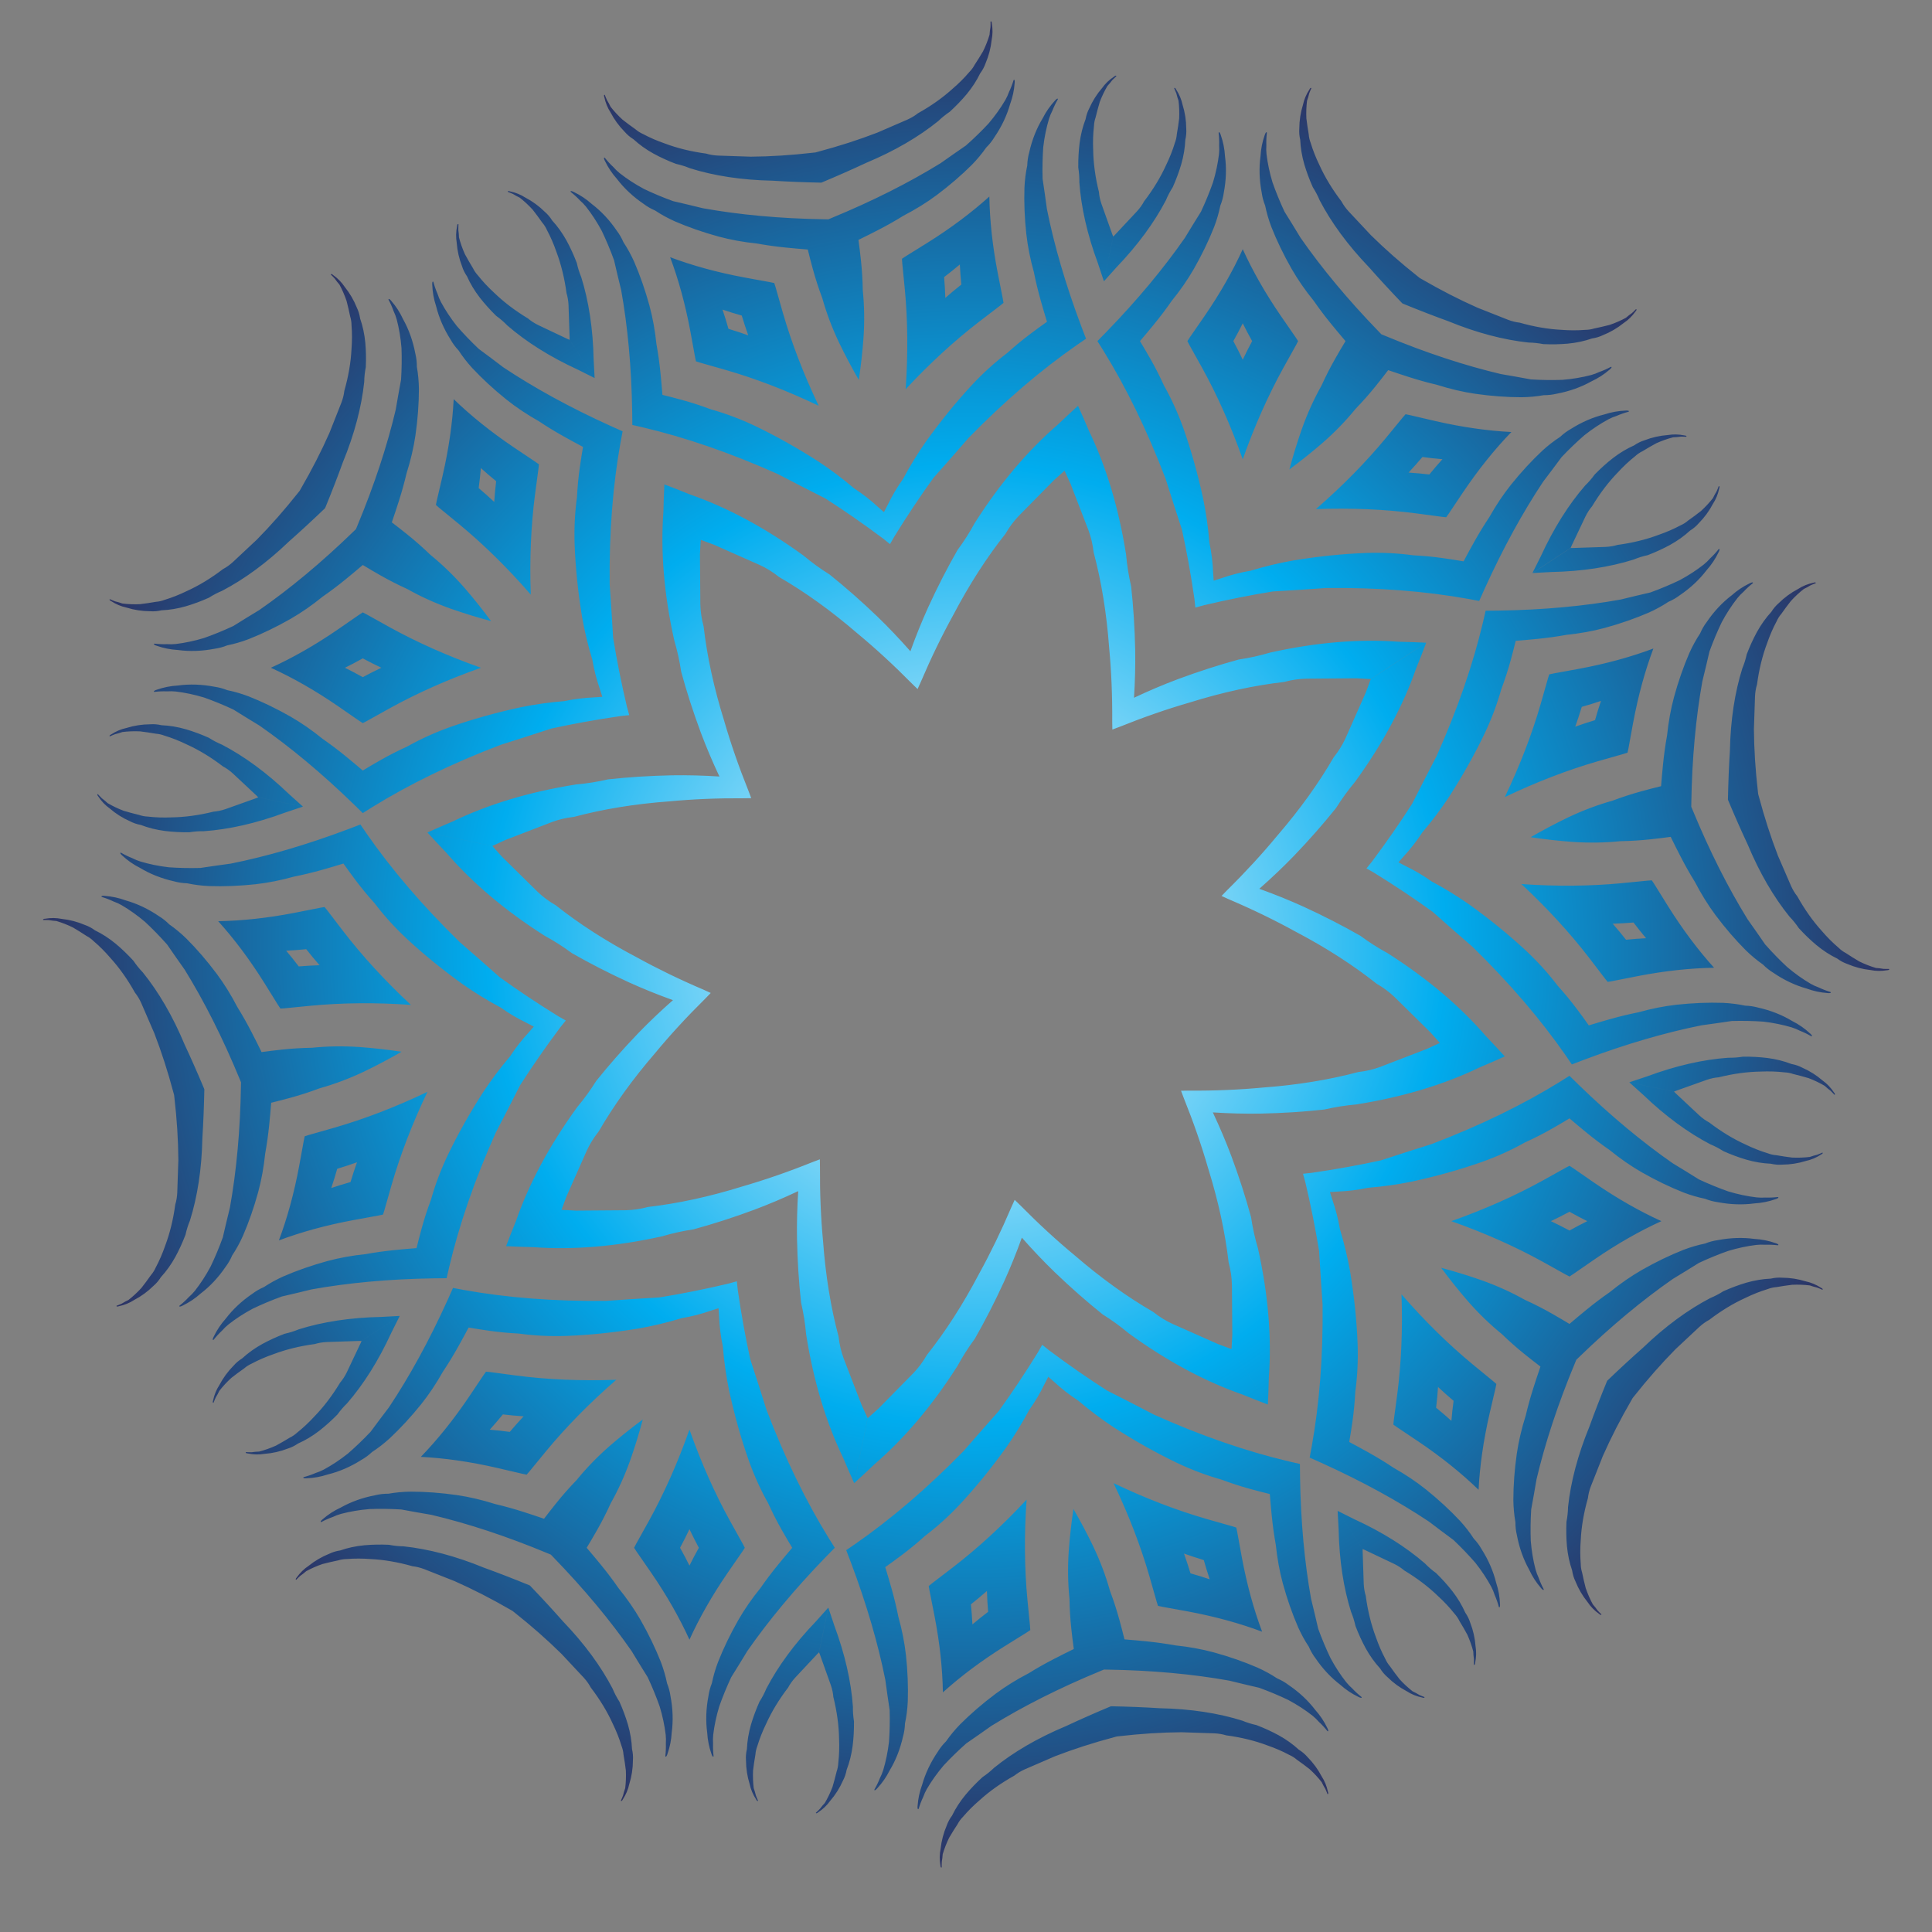 <?xml version="1.0" encoding="UTF-8"?>
<svg version="1.1" viewBox="0 0 800 800" xml:space="preserve" xmlns="http://www.w3.org/2000/svg"><rect x="0" y="0" width="800" height="800" fill="#808080" stroke="none"/><defs><clipPath id="b"><path d="m0 600h600v-600h-600z"/></clipPath><radialGradient id="a" cx="0" cy="0" r="1" gradientTransform="matrix(286.74 0 0 -286.74 300.1 306.77)" gradientUnits="userSpaceOnUse"><stop stop-color="#fff" offset="0"/><stop stop-color="#00adef" offset=".52"/><stop stop-color="#2c3364" offset="1"/></radialGradient></defs><g transform="matrix(1.333 0 0 -1.333 0 800)"><g clip-path="url(#b)"><path d="m388.96 494.19c-1.036 1.849-2.01 3.693-2.918 5.529-0.908-1.836-1.88-3.68-2.919-5.529 1.012-1.875 1.983-3.802 2.919-5.777 0.937 1.975 1.908 3.902 2.918 5.777m48.594-40.836c2.18-0.145 4.33-0.343 6.444-0.595 1.341 1.644 2.7 3.225 4.074 4.744-2.042 0.171-4.113 0.399-6.214 0.686-1.375-1.627-2.809-3.239-4.304-4.835m-39.698 48.693c1.535-2.186 3.077-4.419 4.631-6.699 0.245-0.387 0.496-0.774 0.752-1.158-0.206-0.385-0.406-0.774-0.602-1.168-1.295-2.365-2.629-4.764-4.01-7.2-4.678-8.485-8.899-17.915-12.585-28.345-3.686 10.43-7.906 19.86-12.584 28.345-1.38 2.435-2.715 4.835-4.009 7.2-0.197 0.394-0.398 0.783-0.603 1.168 0.256 0.384 0.508 0.771 0.752 1.158 1.554 2.28 3.098 4.513 4.631 6.699 4.826 7.04 8.753 13.959 11.813 20.69 3.061-6.731 6.989-13.65 11.814-20.69m71.629-36.1c-5.139-5.315-10.134-11.508-14.914-18.58-1.47-2.227-2.981-4.482-4.533-6.766-0.27-0.368-0.538-0.745-0.8-1.125-0.434 0.05-0.871 0.095-1.308 0.133-2.675 0.337-5.397 0.698-8.169 1.088-9.611 1.239-19.932 1.705-30.986 1.308 8.351 7.255 15.574 14.642 21.751 22.106 1.761 2.178 3.502 4.301 5.228 6.372 0.293 0.327 0.582 0.657 0.866 0.99 0.449-0.099 0.903-0.19 1.352-0.275 2.692-0.61 5.335-1.226 7.931-1.85 8.32-1.907 16.199-3.024 23.582-3.401m-90.051-45.402c3.013 1.048 6.038 1.822 9.036 2.318 4.553 1.383 9.033 2.449 13.423 3.215 7.822 1.279 15.302 2.035 22.435 2.303 5.079 0.17 9.988-0.08 14.699-0.73 3.204-0.162 6.332-0.462 9.378-0.899 2.114-0.299 4.19-0.626 6.237-0.977 1.077 2.036 2.163 4.026 3.254 5.976 1.522 2.723 3.105 5.314 4.75 7.773 2.073 3.688 4.333 7.059 6.751 10.091 3.168 3.937 6.431 7.466 9.764 10.583 1.765 1.608 3.594 3.024 5.474 4.243 1.036 0.975 2.147 1.796 3.32 2.452 3.367 2.139 6.871 3.645 10.439 4.525 2.143 0.709 4.339 1.101 6.556 1.185 0.286 0.036 0.583 0.023 0.887-0.039 0.051-0.019 0.102-0.056 0.145-0.111l0.024-0.065-0.021-0.066c-0.054-0.03-0.109-0.062-0.165-0.093-1.235-0.326-2.46-0.754-3.664-1.278-0.853-0.269-1.687-0.617-2.5-1.042-2.53-1.366-5.024-3.013-7.466-4.942-2.382-2.067-4.752-4.333-7.098-6.807-1.841-2.497-3.746-5.036-5.715-7.618-6.347-9.531-12.475-20.657-18.242-33.39-0.556-1.209-1.104-2.434-1.642-3.677-1.128 0.229-2.267 0.44-3.417 0.637-13.208 2.373-27.876 3.563-44.179 3.378-5.318-0.382-10.82-0.739-16.511-1.07-6.862-1.106-14.007-2.53-21.443-4.286-0.869-0.233-1.742-0.474-2.62-0.72-0.092 0.907-0.189 1.807-0.291 2.702-1.095 7.561-2.39 14.731-3.878 21.519-1.782 5.415-3.466 10.665-5.062 15.752-5.811 15.234-12.299 28.444-19.352 39.859-0.603 0.998-1.219 1.979-1.847 2.944 0.96 0.959 1.9 1.917 2.82 2.878 9.727 10.036 17.831 19.817 24.37 29.22 1.679 2.779 3.342 5.481 4.988 8.112 1.442 3.089 2.682 6.124 3.73 9.099 0.898 2.979 1.515 5.904 1.858 8.759 0.098 0.911 0.114 1.816 0.051 2.709 0.047 1.312-6e-3 2.607-0.154 3.877 9e-3 0.063 0.017 0.126 0.026 0.188l0.054 0.042 0.068 2e-3c0.068-0.021 0.121-0.054 0.157-0.095 0.168-0.259 0.29-0.53 0.363-0.81 0.734-2.093 1.174-4.28 1.301-6.534 0.491-3.641 0.375-7.454-0.378-11.371-0.182-1.332-0.537-2.666-1.065-3.988-0.442-2.196-1.089-4.417-1.937-6.649-1.679-4.243-3.765-8.573-6.264-12.966-1.934-3.362-4.24-6.701-6.911-9.983-1.684-2.431-3.514-4.855-5.489-7.268-1.413-1.731-2.866-3.472-4.364-5.222 1.076-1.774 2.144-3.587 3.196-5.443 1.525-2.672 2.952-5.472 4.277-8.393 2.333-4.145 4.367-8.619 6.072-13.406 2.366-6.735 4.408-13.971 6.088-21.717 0.898-4.364 1.55-8.924 1.936-13.667 0.636-2.97 1.025-6.067 1.158-9.256 0.064-0.838 0.122-1.682 0.173-2.53 0.807 0.264 1.614 0.52 2.417 0.767m50.642 75.364c12.905-5.369 24.977-9.317 36.123-11.951 3.201-0.543 6.325-1.098 9.377-1.666 3.403-0.206 6.681-0.248 9.833-0.128 3.101 0.255 6.048 0.754 8.83 1.482 0.882 0.245 1.73 0.56 2.537 0.947 1.24 0.439 2.424 0.961 3.552 1.566 0.061 0.015 0.122 0.03 0.185 0.045l0.057-0.034 0.027-0.064c6e-3 -0.07-4e-3 -0.133-0.031-0.181-0.178-0.251-0.386-0.464-0.62-0.633-1.675-1.453-3.55-2.664-5.6-3.608-3.208-1.793-6.798-3.084-10.718-3.821-1.306-0.319-2.679-0.479-4.101-0.472-2.204-0.393-4.509-0.608-6.895-0.639-4.564 7e-3 -9.358 0.357-14.36 1.072-3.837 0.564-7.79 1.485-11.822 2.766-2.879 0.674-5.807 1.488-8.776 2.439-2.127 0.678-4.281 1.393-6.457 2.145-1.256-1.653-2.553-3.309-3.892-4.97-1.927-2.399-4.007-4.755-6.238-7.059-3-3.69-6.416-7.223-10.244-10.567-3.225-2.791-6.658-5.54-10.307-8.242 1.174 4.384 2.473 8.587 3.886 12.612 1.706 4.787 3.74 9.261 6.073 13.406 1.324 2.921 2.752 5.721 4.278 8.393 1.053 1.855 2.119 3.669 3.196 5.443-1.499 1.75-2.953 3.491-4.365 5.222-1.975 2.412-3.805 4.837-5.489 7.268-2.671 3.282-4.978 6.621-6.91 9.983-2.5 4.392-4.585 8.723-6.265 12.966-0.848 2.232-1.492 4.453-1.936 6.649-0.527 1.321-0.884 2.656-1.065 3.988-0.753 3.917-0.87 7.73-0.378 11.371 0.126 2.254 0.565 4.442 1.302 6.534 0.071 0.28 0.193 0.551 0.362 0.81 0.034 0.042 0.089 0.074 0.156 0.095l0.069-2e-3 0.053-0.042c9e-3 -0.062 0.018-0.125 0.026-0.188-0.148-1.27-0.2-2.565-0.154-3.877-0.062-0.893-0.046-1.798 0.05-2.709 0.344-2.855 0.961-5.779 1.862-8.759 1.044-2.975 2.285-6.01 3.727-9.099 1.646-2.631 3.308-5.333 4.988-8.112 6.541-9.403 14.643-19.184 24.371-29.22 0.241-0.253 0.484-0.505 0.73-0.758 0.325-0.135 0.65-0.269 0.973-0.401m-82.266-121.53c7.493 3.016 14.746 5.525 21.739 7.548 10.327 3.22 20.128 5.328 29.337 6.387 2.333 0.634 4.645 0.973 6.894 1.02 5.354 0.043 10.538 0.081 15.566 0.118 1.495-0.063 2.973-0.145 4.438-0.245l17.222 11.296c-2.783 0.138-5.621 0.238-8.515 0.303-12.081 0.899-25.435-0.142-39.942-3.367-3.171-0.944-6.434-1.667-9.763-2.163-6.105-1.663-12.412-3.688-18.911-6.102-4.466-1.678-9.009-3.602-13.614-5.771 0.325 5.082 0.449 10.014 0.372 14.783-0.14 6.934-0.569 13.543-1.262 19.833-0.761 3.279-1.284 6.579-1.571 9.875-2.321 14.679-6.252 27.482-11.521 38.392-1.121 2.668-2.257 5.271-3.405 7.81l-4.189-20.166c0.629-1.325 1.247-2.671 1.854-4.038 1.811-4.69 3.678-9.528 5.602-14.523 0.781-2.109 1.313-4.385 1.582-6.788 2.391-8.956 4.026-18.848 4.819-29.634 0.685-7.25 1.012-14.916 0.955-22.992 0.028-0.804 0.042-1.613 0.039-2.429 0.757 0.301 1.516 0.587 2.274 0.853m140.09 55.569c0.086 0.204 0.172 0.407 0.258 0.611 1.481 3.122 2.933 6.174 4.346 9.16 0.585 1.193 1.275 2.258 2.059 3.172 2.437 4.041 5.112 7.544 7.964 10.483 1.74 1.897 3.541 3.581 5.395 5.049 0.71 0.653 1.478 1.176 2.291 1.564 1.443 0.883 2.878 1.711 4.306 2.482 1.716 0.77 3.45 1.38 5.193 1.834 0.798 0.025 1.581 0.092 2.346 0.206 0.577 0.011 1.156 1e-3 1.735-0.035 0 0 0.07 0.027 0.09 0.078 9e-3 0.043-6e-3 0.1-0.035 0.137l-0.059 0.06c-0.181 0.095-0.361 0.14-0.533 0.136-1.755 0.367-3.506 0.41-5.206 0.122-2.456-0.18-4.891-0.725-7.273-1.648-1.095-0.343-2.146-0.861-3.137-1.549-2.265-1.001-4.475-2.325-6.608-3.964-1.923-1.502-3.808-3.193-5.651-5.072-0.911-1.264-1.92-2.431-3.017-3.49-5.098-5.885-9.74-13.225-13.716-21.895-0.87-1.707-1.738-3.447-2.605-5.217zm-144.98 82.83c1.328 1.455 2.628 2.901 3.898 4.336 6.604 6.881 11.731 13.89 15.335 20.793 0.583 1.409 1.297 2.776 2.14 4.087 1.072 2.403 1.952 4.778 2.644 7.119 0.743 2.584 1.164 5.125 1.264 7.6 0.277 1.174 0.372 2.343 0.289 3.487-0.014 2.556-0.4 5.02-1.133 7.37-0.358 1.688-1.038 3.3-2.024 4.798-0.059 0.162-0.169 0.314-0.322 0.446l-0.077 0.033c-0.046 0.015-0.105 7e-3 -0.142-0.016-0.039-0.038-0.039-0.114-0.039-0.114 0.246-0.526 0.469-1.06 0.67-1.601 0.175-0.753 0.399-1.507 0.668-2.259 0.218-1.787 0.286-3.624 0.201-5.502-0.196-1.612-0.438-3.251-0.731-4.917-0.064-0.898-0.268-1.805-0.614-2.706-0.686-2.261-1.59-4.555-2.718-6.869-1.689-3.733-3.965-7.506-6.83-11.256-0.563-1.064-1.3-2.097-2.195-3.079-2.258-2.41-4.567-4.881-6.927-7.403-0.159-0.155-0.316-0.309-0.473-0.464zm98.094 1.023c-0.183 0.146-0.364 0.292-0.546 0.437-5.366 4.247-10.253 8.555-14.645 12.887-2.361 2.524-4.669 4.992-6.927 7.403-0.895 0.981-1.633 2.015-2.196 3.079-2.865 3.751-5.143 7.523-6.83 11.256-1.129 2.314-2.033 4.608-2.717 6.869-0.347 0.902-0.551 1.808-0.615 2.706-0.293 1.666-0.536 3.305-0.729 4.917-0.089 1.878-0.018 3.715 0.199 5.502 0.271 0.752 0.494 1.506 0.67 2.259 0.199 0.541 0.422 1.075 0.668 1.601 0 0 0 0.077-0.039 0.114-0.037 0.023-0.097 0.035-0.142 0.016l-0.077-0.033c-0.153-0.132-0.263-0.284-0.322-0.446-0.986-1.5-1.666-3.11-2.024-4.798-0.734-2.35-1.119-4.814-1.133-7.37-0.083-1.144 0.013-2.313 0.289-3.487 0.101-2.475 0.52-5.016 1.264-7.6 0.692-2.341 1.572-4.716 2.647-7.119 0.839-1.313 1.554-2.679 2.138-4.087 3.603-6.904 8.729-13.913 15.334-20.793 3.21-3.632 6.615-7.325 10.221-11.081 0.045-0.044 0.09-0.087 0.136-0.13 0.056-0.026 0.113-0.053 0.169-0.079 4.818-1.976 9.502-3.789 14.059-5.442 8.823-3.621 17.224-5.818 24.969-6.637 1.526-0.025 3.057-0.191 4.586-0.489 2.63-0.118 5.162-0.066 7.594 0.15 2.676 0.255 5.194 0.798 7.533 1.611 1.195 0.174 2.317 0.513 3.351 1.01 2.371 0.952 4.523 2.214 6.44 3.76 1.439 0.951 2.688 2.175 3.721 3.642 0.13 0.115 0.228 0.272 0.296 0.463l4e-3 0.085c1e-3 0.047-0.033 0.099-0.068 0.125-0.049 0.022-0.12-5e-3 -0.12-5e-3 -0.399-0.422-0.815-0.825-1.245-1.21-0.637-0.439-1.256-0.923-1.855-1.451-1.583-0.858-3.265-1.597-5.045-2.205-1.571-0.411-3.185-0.784-4.843-1.125-0.859-0.271-1.776-0.413-2.74-0.42-2.357-0.193-4.824-0.193-7.389 7e-3 -4.092 0.2-8.436 0.935-12.977 2.225-1.197 0.133-2.429 0.44-3.67 0.913-3.071 1.215-6.212 2.458-9.428 3.728-5.641 2.496-11.442 5.462-17.362 8.896-0.201 0.115-0.403 0.231-0.604 0.346m-210.6-11.673c-2.04 0.575-4.032 1.19-5.972 1.846 0.656-1.94 1.272-3.931 1.845-5.973 2.041-0.611 4.092-1.286 6.15-2.022-0.736 2.06-1.409 4.109-2.023 6.149m63.237 5.486c1.645 1.439 3.305 2.82 4.977 4.136-0.213 2.11-0.371 4.188-0.473 6.235-1.565-1.323-3.191-2.626-4.88-3.909 0.179-2.123 0.304-4.277 0.376-6.462m-62.502 6.361c2.63-0.461 5.3-0.95 8.011-1.463 0.447-0.101 0.898-0.197 1.351-0.287 0.127-0.418 0.261-0.835 0.401-1.252 0.756-2.588 1.509-5.228 2.255-7.927 2.692-9.307 6.375-18.96 11.143-28.942-9.98 4.769-19.631 8.453-28.939 11.145-2.699 0.746-5.34 1.499-7.927 2.256-0.417 0.141-0.835 0.272-1.253 0.4-0.09 0.453-0.185 0.905-0.287 1.351-0.512 2.712-1 5.382-1.463 8.012-1.565 8.39-3.68 16.061-6.276 22.982 6.924-2.596 14.594-4.709 22.984-6.275m76.177 25.122c0.122-7.393 0.971-15.304 2.593-23.683 0.532-2.616 1.06-5.279 1.578-7.99 0.069-0.452 0.147-0.907 0.229-1.361-0.342-0.273-0.684-0.548-1.02-0.832-2.129-1.652-4.31-3.322-6.545-5.006-7.672-5.919-15.299-12.889-22.835-20.985 0.775 11.034 0.66 21.364-0.252 31.01-0.294 2.787-0.562 5.518-0.807 8.203-0.025 0.439-0.053 0.876-0.087 1.312 0.386 0.248 0.771 0.504 1.149 0.762 2.336 1.472 4.64 2.906 6.916 4.3 7.231 4.534 13.592 9.316 19.081 14.27m-31.573-95.78c1.391 2.871 2.982 5.558 4.75 8.028 2.242 4.197 4.656 8.12 7.219 11.766 4.628 6.435 9.381 12.258 14.237 17.492 3.47 3.712 7.117 7.005 10.907 9.877 2.383 2.152 4.805 4.152 7.269 5.996 1.705 1.283 3.404 2.521 5.1 3.719-0.677 2.201-1.318 4.377-1.925 6.527-0.848 3.001-1.561 5.954-2.137 8.855-1.143 4.073-1.929 8.056-2.362 11.909-0.542 5.024-0.731 9.827-0.578 14.387 0.109 2.385 0.402 4.681 0.871 6.872 0.043 1.421 0.247 2.787 0.612 4.082 0.869 3.892 2.28 7.436 4.182 10.58 1.014 2.017 2.291 3.847 3.798 5.474 0.178 0.228 0.397 0.429 0.654 0.599 0.051 0.023 0.113 0.033 0.182 0.024l0.062-0.029 0.033-0.061c-0.017-0.06-0.033-0.121-0.052-0.181-0.641-1.106-1.206-2.274-1.686-3.495-0.413-0.794-0.758-1.631-1.031-2.505-0.825-2.755-1.424-5.683-1.785-8.774-0.223-3.147-0.296-6.425-0.206-9.833 0.464-3.067 0.912-6.21 1.347-9.426 2.25-11.229 5.785-23.429 10.71-36.511 0.462-1.248 0.94-2.501 1.438-3.762-0.959-0.635-1.913-1.291-2.866-1.965-11.015-7.66-22.23-17.191-33.628-28.85-3.49-4.031-7.127-8.174-10.917-12.432-4.07-5.633-8.116-11.693-12.132-18.193-0.45-0.779-0.897-1.567-1.345-2.362-0.705 0.576-1.411 1.144-2.114 1.705-6.123 4.572-12.108 8.726-17.96 12.474-5.09 2.569-9.993 5.09-14.718 7.559-14.882 6.663-28.81 11.416-41.867 14.502-1.133 0.277-2.263 0.536-3.389 0.775 0 1.356-0.012 2.698-0.041 4.028-0.218 13.976-1.405 26.622-3.43 37.894-0.779 3.152-1.511 6.239-2.207 9.263-1.166 3.203-2.436 6.227-3.798 9.071-1.471 2.743-3.103 5.248-4.88 7.508-0.576 0.714-1.203 1.365-1.878 1.952-0.896 0.961-1.848 1.839-2.852 2.632-0.038 0.051-0.076 0.101-0.114 0.152l9e-3 0.067 0.046 0.051c0.064 0.032 0.123 0.046 0.178 0.043 0.302-0.064 0.582-0.169 0.829-0.317 1.999-0.96 3.858-2.194 5.542-3.698 2.921-2.229 5.534-5.007 7.772-8.31 0.814-1.069 1.505-2.265 2.068-3.572 1.239-1.866 2.353-3.894 3.331-6.072 1.812-4.187 3.401-8.724 4.739-13.598 1.01-3.743 1.74-7.736 2.172-11.944 0.529-2.911 0.949-5.919 1.259-9.021 0.225-2.224 0.428-4.482 0.606-6.778 2.016-0.493 4.052-1.021 6.108-1.589 2.969-0.813 5.957-1.783 8.96-2.911 4.579-1.282 9.181-3.008 13.772-5.186 6.436-3.089 12.996-6.762 19.662-11.051 3.72-2.45 7.406-5.216 11.031-8.297 2.552-1.648 5.017-3.564 7.364-5.725 0.64-0.547 1.277-1.103 1.912-1.667 0.385 0.758 0.773 1.51 1.167 2.252m-17.481 89.099c12.923 5.33 24.25 11.075 33.994 17.093 2.646 1.88 5.25 3.696 7.809 5.453 2.551 2.259 4.898 4.549 7.043 6.861 2.012 2.375 3.743 4.811 5.197 7.292 0.449 0.797 0.826 1.62 1.124 2.465 0.565 1.186 1.034 2.394 1.402 3.618 0.033 0.055 0.066 0.109 0.1 0.163l0.064 0.016 0.064-0.026c0.055-0.046 0.091-0.098 0.108-0.149 0.051-0.305 0.055-0.602 7e-3 -0.887-0.156-2.213-0.625-4.394-1.407-6.512-1.001-3.536-2.626-6.987-4.877-10.28-0.698-1.149-1.556-2.232-2.565-3.233-1.283-1.836-2.76-3.618-4.425-5.327-3.232-3.223-6.87-6.365-10.912-9.398-3.112-2.314-6.559-4.456-10.315-6.401-2.512-1.56-5.158-3.056-7.931-4.481-1.983-1.026-4.012-2.043-6.083-3.051 0.281-2.056 0.537-4.144 0.763-6.265 0.334-3.059 0.529-6.196 0.58-9.403 0.489-4.73 0.572-9.645 0.229-14.716-0.307-4.253-0.79-8.625-1.46-13.115-2.27 3.929-4.323 7.82-6.17 11.666-2.178 4.591-3.904 9.193-5.186 13.772-1.129 3.003-2.098 5.991-2.911 8.961-0.565 2.056-1.095 4.092-1.588 6.109-2.296 0.177-4.556 0.379-6.778 0.604-3.102 0.311-6.111 0.731-9.021 1.26-4.208 0.432-8.203 1.16-11.945 2.172-4.873 1.338-9.41 2.926-13.598 4.738-2.178 0.979-4.204 2.094-6.071 3.334-1.308 0.559-2.503 1.253-3.573 2.065-3.302 2.238-6.08 4.851-8.308 7.774-1.504 1.683-2.74 3.54-3.698 5.541-0.15 0.248-0.254 0.526-0.319 0.829-5e-3 0.054 0.011 0.115 0.043 0.177l0.053 0.048 0.067 8e-3c0.049-0.038 0.1-0.075 0.15-0.114 0.793-1.004 1.673-1.956 2.633-2.852 0.588-0.677 1.239-1.304 1.951-1.879 2.262-1.776 4.765-3.408 7.508-4.878 2.844-1.364 5.868-2.633 9.071-3.798 3.023-0.696 6.111-1.431 9.264-2.208 11.272-2.025 23.917-3.213 37.893-3.43 0.35-8e-3 0.7-0.014 1.052-0.02 0.327 0.135 0.65 0.269 0.972 0.404m27.765-144.1c3.166 7.43 6.52 14.333 10.035 20.708 5.027 9.578 10.464 17.999 16.228 25.262 1.202 2.096 2.598 3.971 4.154 5.595 3.755 3.815 7.395 7.509 10.923 11.09 1.103 1.012 2.207 2.001 3.313 2.964l4.189 20.166c-2.065-1.87-4.143-3.806-6.235-5.807-9.178-7.907-17.886-18.085-25.862-30.624-1.576-2.909-3.372-5.728-5.375-8.432-3.142-5.493-6.17-11.385-9.057-17.687-1.971-4.345-3.823-8.918-5.548-13.707-3.361 3.823-6.76 7.397-10.189 10.716-5 4.804-9.978 9.173-14.915 13.131-2.857 1.781-5.561 3.744-8.093 5.872-12.022 8.738-23.854 15.012-35.294 19-2.68 1.094-5.324 2.132-7.931 3.114l11.298-17.221c1.381-0.491 2.77-1.005 4.166-1.543 4.597-2.037 9.338-4.137 14.231-6.308 2.043-0.94 4.029-2.172 5.916-3.682 8.027-4.641 16.176-10.48 24.365-17.546 5.608-4.643 11.261-9.834 16.934-15.584 0.587-0.547 1.168-1.111 1.743-1.69 0.323 0.749 0.658 1.486 1.004 2.213m59.765 138.35c-0.083 0.205-0.166 0.41-0.25 0.613-1.159 3.256-2.293 6.441-3.403 9.551-0.431 1.257-0.697 2.498-0.788 3.699-1.134 4.581-1.718 8.949-1.782 13.044-0.11 2.572-0.026 5.036 0.245 7.385 0.04 0.963 0.214 1.876 0.514 2.726 0.398 1.645 0.825 3.245 1.289 4.799 0.67 1.759 1.466 3.416 2.378 4.969 0.545 0.582 1.052 1.183 1.512 1.805 0.399 0.416 0.816 0.818 1.251 1.203 0 0 0.03 0.068 0.01 0.118-0.025 0.037-0.076 0.067-0.123 0.072l-0.085 1e-3c-0.193-0.061-0.353-0.157-0.472-0.281-1.5-0.982-2.768-2.188-3.768-3.596-1.608-1.863-2.945-3.97-3.977-6.307-0.532-1.017-0.908-2.127-1.122-3.314-0.895-2.31-1.521-4.808-1.87-7.475-0.297-2.421-0.435-4.95-0.411-7.582 0.25-1.539 0.362-3.077 0.335-4.601 0.556-7.768 2.464-16.24 5.785-25.181 0.59-1.823 1.208-3.666 1.846-5.531zm-161.09-43.951c-0.09 1.969-0.192 3.911-0.311 5.822-0.195 9.537-1.525 18.117-3.857 25.547-0.584 1.409-1.046 2.879-1.378 4.402-0.941 2.458-1.997 4.761-3.165 6.904-1.3 2.353-2.799 4.448-4.478 6.268-0.637 1.026-1.393 1.92-2.262 2.67-1.817 1.798-3.833 3.266-6.013 4.41-1.446 0.941-3.068 1.599-4.823 1.962-0.158 0.072-0.343 0.102-0.545 0.088l-0.077-0.032c-0.043-0.022-0.078-0.068-0.088-0.111-2e-3 -0.054 0.053-0.108 0.053-0.108 0.545-0.197 1.08-0.419 1.605-0.659 0.657-0.409 1.347-0.783 2.069-1.124 1.418-1.11 2.765-2.361 4.034-3.75 1-1.277 1.987-2.608 2.959-3.994 0.592-0.679 1.087-1.465 1.48-2.346 1.113-2.085 2.096-4.347 2.935-6.779 1.445-3.833 2.504-8.112 3.129-12.789 0.355-1.151 0.564-2.403 0.625-3.73 0.108-3.3 0.222-6.68 0.337-10.133-3e-3 -0.221-4e-3 -0.441-8e-3 -0.662zm68.639 70.086c-0.232-0.026-0.463-0.051-0.695-0.077-6.797-0.791-13.299-1.2-19.466-1.243-3.456 0.116-6.832 0.228-10.134 0.336-1.327 0.062-2.579 0.271-3.731 0.625-4.677 0.627-8.956 1.683-12.788 3.13-2.434 0.839-4.695 1.82-6.779 2.936-0.883 0.392-1.668 0.888-2.347 1.478-1.385 0.972-2.717 1.958-3.993 2.961-1.39 1.266-2.639 2.615-3.75 4.033-0.34 0.723-0.715 1.413-1.124 2.069-0.239 0.525-0.461 1.059-0.659 1.606 0 0-0.056 0.054-0.107 0.053-0.043-0.01-0.095-0.045-0.112-0.089l-0.032-0.078c-0.014-0.203 0.017-0.387 0.087-0.543 0.365-1.758 1.021-3.378 1.962-4.823 1.143-2.182 2.614-4.197 4.411-6.014 0.75-0.868 1.643-1.627 2.669-2.261 1.823-1.679 3.914-3.18 6.269-4.48 2.143-1.167 4.446-2.223 6.905-3.163 1.522-0.335 2.992-0.794 4.401-1.378 7.43-2.333 16.011-3.666 25.547-3.859 4.837-0.3 9.856-0.503 15.062-0.609 0.063 1e-3 0.125 2e-3 0.188 4e-3 0.057 0.021 0.117 0.043 0.175 0.064 4.805 2.01 9.399 4.039 13.789 6.093 8.801 3.678 16.292 8.066 22.349 12.962 1.097 1.061 2.298 2.027 3.589 2.898 1.944 1.776 3.697 3.603 5.263 5.475 1.713 2.073 3.109 4.237 4.187 6.466 0.722 0.968 1.276 2.002 1.657 3.085 1.003 2.349 1.633 4.763 1.894 7.212 0.346 1.688 0.363 3.438 0.057 5.206 0.01 0.172-0.03 0.355-0.119 0.537l-0.058 0.062c-0.031 0.035-0.092 0.048-0.136 0.041-0.049-0.018-0.082-0.089-0.082-0.089 0.018-0.58 8e-3 -1.159-0.024-1.735-0.14-0.761-0.233-1.541-0.284-2.337-0.513-1.727-1.18-3.439-2.01-5.127-0.82-1.402-1.695-2.807-2.628-4.22-0.417-0.8-0.964-1.548-1.642-2.236-1.529-1.802-3.272-3.546-5.23-5.219-3.033-2.752-6.625-5.303-10.748-7.602-0.94-0.753-2.029-1.407-3.239-1.95-3.033-1.312-6.132-2.656-9.305-4.031-5.753-2.224-11.952-4.228-18.566-5.986-0.224-0.061-0.448-0.122-0.673-0.183m-140.66-157.17c-1.851-1.037-3.694-2.011-5.529-2.919 1.835-0.907 3.678-1.88 5.529-2.918 1.875 1.011 3.803 1.983 5.777 2.918-1.974 0.937-3.902 1.909-5.777 2.919m40.836 48.593c0.145 2.181 0.343 4.33 0.595 6.445-1.644 1.34-3.225 2.7-4.742 4.074-0.172-2.042-0.401-4.114-0.688-6.215 1.627-1.374 3.239-2.809 4.835-4.304m-48.694-39.697c2.187 1.534 4.42 3.076 6.7 4.631 0.387 0.245 0.774 0.495 1.158 0.752 0.386-0.206 0.774-0.407 1.168-0.603 2.365-1.295 4.764-2.629 7.2-4.01 8.485-4.678 17.916-8.899 28.344-12.585-10.428-3.686-19.859-7.905-28.344-12.584-2.435-1.38-4.835-2.714-7.2-4.009-0.394-0.196-0.782-0.398-1.168-0.603-0.384 0.257-0.771 0.509-1.158 0.752-2.28 1.555-4.513 3.099-6.7 4.631-7.04 4.826-13.959 8.755-20.689 11.813 6.73 3.06 13.649 6.989 20.689 11.815m36.101 71.629c5.315-5.141 11.509-10.135 18.58-14.913 2.227-1.472 4.482-2.983 6.766-4.534 0.368-0.27 0.745-0.538 1.124-0.8-0.048-0.436-0.094-0.871-0.131-1.309-0.339-2.675-0.699-5.397-1.089-8.169-1.239-9.61-1.705-19.931-1.309-30.986-7.254 8.351-14.641 15.574-22.105 21.751-2.179 1.762-4.301 3.503-6.372 5.228-0.327 0.294-0.657 0.583-0.988 0.867 0.097 0.449 0.188 0.902 0.273 1.351 0.61 2.692 1.226 5.336 1.85 7.932 1.907 8.319 3.023 16.198 3.401 23.582m45.402-90.052c-1.047 3.014-1.822 6.039-2.319 9.035-1.382 4.554-2.448 9.034-3.215 13.425-1.278 7.822-2.034 15.301-2.302 22.435-0.17 5.079 0.081 9.988 0.729 14.698 0.163 3.205 0.463 6.332 0.9 9.378 0.299 2.114 0.627 4.19 0.976 6.236-2.035 1.079-4.025 2.164-5.975 3.255-2.723 1.522-5.314 3.106-7.773 4.749-3.687 2.074-7.059 4.333-10.091 6.752-3.937 3.169-7.466 6.433-10.583 9.765-1.608 1.764-3.024 3.594-4.243 5.474-0.975 1.035-1.796 2.146-2.453 3.319-2.138 3.368-3.644 6.872-4.524 10.439-0.709 2.143-1.102 4.34-1.185 6.556-0.037 0.287-0.022 0.583 0.039 0.886 0.019 0.053 0.056 0.102 0.11 0.147l0.066 0.022 0.066-0.019c0.03-0.054 0.061-0.109 0.092-0.165 0.327-1.236 0.755-2.46 1.28-3.664 0.269-0.854 0.616-1.688 1.041-2.501 1.366-2.53 3.013-5.024 4.941-7.466 2.068-2.382 4.334-4.752 6.807-7.097 2.497-1.842 5.038-3.746 7.619-5.715 9.531-6.348 20.657-12.475 33.389-18.243 1.21-0.555 2.434-1.102 3.68-1.642-0.231-1.127-0.443-2.267-0.639-3.417-2.373-13.206-3.562-27.875-3.379-44.179 0.384-5.318 0.742-10.819 1.071-16.51 1.106-6.862 2.53-14.007 4.285-21.443 0.234-0.869 0.475-1.743 0.721-2.62-0.907-0.092-1.807-0.19-2.701-0.291-7.563-1.096-14.731-2.391-21.52-3.879-5.415-1.781-10.665-3.467-15.752-5.062-15.235-5.811-28.444-12.299-39.859-19.351-0.997-0.604-1.98-1.22-2.944-1.847-0.96 0.959-1.916 1.898-2.878 2.819-10.035 9.729-19.819 17.83-29.221 24.37-2.777 1.678-5.481 3.342-8.109 4.989-3.091 1.44-6.126 2.68-9.102 3.728-2.978 0.9-5.903 1.517-8.757 1.859-0.911 0.098-1.817 0.115-2.71 0.052-1.311 0.046-2.606-6e-3 -3.877-0.154-0.063 8e-3 -0.126 0.017-0.188 0.025l-0.042 0.055-2e-3 0.068c0.021 0.067 0.054 0.12 0.094 0.156 0.261 0.169 0.531 0.291 0.811 0.363 2.093 0.734 4.28 1.175 6.535 1.303 3.64 0.49 7.453 0.373 11.37-0.38 1.33-0.182 2.665-0.537 3.988-1.064 2.196-0.444 4.417-1.089 6.649-1.939 4.243-1.678 8.573-3.763 12.966-6.263 3.362-1.933 6.702-4.239 9.983-6.91 2.43-1.684 4.854-3.514 7.269-5.489 1.729-1.413 3.471-2.867 5.221-4.364 1.774 1.076 3.587 2.143 5.442 3.196 2.673 1.525 5.473 2.951 8.394 4.277 4.144 2.332 8.619 4.365 13.406 6.072 6.734 2.366 13.971 4.408 21.717 6.088 4.364 0.897 8.924 1.549 13.667 1.934 2.97 0.637 6.067 1.027 9.256 1.159 0.839 0.064 1.681 0.123 2.53 0.173-0.265 0.808-0.519 1.613-0.767 2.417m-75.364 50.643c5.368 12.904 9.317 24.977 11.951 36.123 0.543 3.2 1.098 6.325 1.666 9.376 0.206 3.402 0.247 6.681 0.128 9.833-0.256 3.102-0.754 6.048-1.482 8.831-0.245 0.882-0.561 1.73-0.948 2.537-0.438 1.238-0.96 2.425-1.565 3.551-0.015 0.062-0.03 0.123-0.046 0.185l0.035 0.057 0.064 0.027c0.07 6e-3 0.133-4e-3 0.181-0.03 0.251-0.179 0.464-0.386 0.633-0.621 1.453-1.676 2.664-3.55 3.608-5.6 1.793-3.208 3.084-6.798 3.82-10.719 0.32-1.304 0.48-2.677 0.472-4.099 0.393-2.205 0.608-4.509 0.64-6.896-6e-3 -4.563-0.357-9.358-1.072-14.361-0.564-3.836-1.486-7.788-2.766-11.82-0.675-2.88-1.488-5.808-2.44-8.776-0.677-2.129-1.392-4.282-2.143-6.459 1.652-1.256 3.308-2.551 4.969-3.89 2.399-1.928 4.755-4.008 7.059-6.239 3.689-3 7.224-6.417 10.567-10.244 2.791-3.224 5.54-6.658 8.241-10.307-4.383 1.174-8.586 2.473-12.611 3.886-4.787 1.707-9.262 3.741-13.406 6.074-2.921 1.324-5.721 2.752-8.394 4.276-1.854 1.054-3.668 2.12-5.442 3.196-1.75-1.497-3.492-2.952-5.221-4.365-2.413-1.974-4.839-3.804-7.269-5.487-3.281-2.671-6.621-4.98-9.983-6.911-4.392-2.5-8.723-4.585-12.966-6.265-2.232-0.847-4.453-1.492-6.649-1.936-1.321-0.528-2.658-0.883-3.988-1.065-3.917-0.753-7.73-0.869-11.37-0.378-2.255 0.126-4.442 0.565-6.535 1.303-0.28 0.07-0.55 0.192-0.811 0.361-0.041 0.034-0.073 0.088-0.094 0.156l2e-3 0.07 0.042 0.053c0.062 8e-3 0.125 0.017 0.188 0.026 1.271-0.149 2.566-0.2 3.877-0.155 0.893-0.063 1.799-0.045 2.71 0.05 2.854 0.344 5.779 0.961 8.757 1.862 2.976 1.045 6.011 2.287 9.102 3.727 2.628 1.647 5.332 3.309 8.109 4.989 9.402 6.539 19.186 14.641 29.221 24.37 0.251 0.242 0.505 0.485 0.758 0.73 0.135 0.325 0.269 0.65 0.401 0.974m121.53-82.267c-3.014 7.493-5.524 14.746-7.546 21.74-3.219 10.327-5.328 20.126-6.389 29.337-0.632 2.332-0.971 4.645-1.019 6.894-0.042 5.353-0.081 10.538-0.117 15.566 0.063 1.494 0.145 2.974 0.245 4.437l-11.295 17.221c-0.138-2.781-0.239-5.62-0.304-8.514-0.899-12.081 0.14-25.435 3.368-39.942 0.943-3.17 1.666-6.433 2.162-9.762 1.661-6.106 3.688-12.413 6.101-18.912 1.679-4.466 3.603-9.008 5.77-13.615-5.08 0.327-10.012 0.45-14.783 0.373-6.93-0.139-13.54-0.569-19.831-1.262-3.279-0.76-6.579-1.284-9.875-1.571-14.679-2.321-27.482-6.251-38.392-11.521-2.667-1.121-5.271-2.257-7.809-3.405l20.165-4.19c1.325 0.631 2.671 1.249 4.038 1.856 4.69 1.81 9.528 3.677 14.523 5.602 2.109 0.78 4.384 1.313 6.787 1.581 8.956 2.393 18.847 4.026 29.635 4.819 7.249 0.685 14.917 1.011 22.994 0.956 0.802 0.028 1.613 0.041 2.427 0.038-0.302 0.758-0.586 1.517-0.855 2.274m-55.567 140.09c-0.203 0.086-0.407 0.172-0.61 0.258-3.123 1.481-6.176 2.932-9.161 4.346-1.193 0.584-2.257 1.274-3.172 2.059-4.041 2.437-7.544 5.111-10.484 7.964-1.896 1.74-3.58 3.541-5.048 5.394-0.653 0.71-1.176 1.478-1.564 2.291-0.883 1.443-1.711 2.878-2.482 4.306-0.77 1.717-1.38 3.451-1.834 5.194-0.025 0.797-0.093 1.58-0.206 2.345-0.011 0.577-1e-3 1.155 0.034 1.735 0 0-0.026 0.071-0.077 0.091-0.043 8e-3 -0.1-6e-3 -0.137-0.036l-0.061-0.058c-0.094-0.181-0.14-0.362-0.135-0.533-0.367-1.756-0.41-3.506-0.122-5.207 0.18-2.455 0.725-4.89 1.648-7.273 0.342-1.095 0.861-2.146 1.548-3.137 1.002-2.265 2.326-4.474 3.965-6.607 1.502-1.923 3.193-3.808 5.072-5.652 1.264-0.91 2.43-1.92 3.49-3.016 5.885-5.1 13.224-9.74 21.895-13.717 1.707-0.869 3.447-1.737 5.217-2.605zm-82.831-144.99c-1.454 1.329-2.901 2.629-4.335 3.897-6.881 6.606-13.89 11.732-20.794 15.336-1.409 0.583-2.775 1.298-4.086 2.14-2.403 1.072-4.778 1.953-7.118 2.645-2.585 0.743-5.126 1.164-7.601 1.264-1.174 0.276-2.343 0.372-3.487 0.289-2.555-0.014-5.02-0.401-7.37-1.134-1.688-0.356-3.299-1.039-4.798-2.023-0.162-0.06-0.314-0.169-0.445-0.322l-0.035-0.078c-0.014-0.046-6e-3 -0.105 0.017-0.141 0.038-0.039 0.114-0.039 0.114-0.039 0.525 0.246 1.06 0.468 1.602 0.668 0.753 0.177 1.507 0.4 2.257 0.669 1.788 0.218 3.625 0.287 5.504 0.201 1.611-0.195 3.25-0.438 4.917-0.73 0.897-0.063 1.804-0.268 2.703-0.615 2.263-0.686 4.557-1.591 6.871-2.718 3.731-1.688 7.506-3.965 11.255-6.83 1.065-0.562 2.099-1.3 3.08-2.195 2.41-2.258 4.881-4.566 7.403-6.928 0.155-0.157 0.309-0.315 0.464-0.472zm-1.022 98.093c-0.146-0.181-0.292-0.363-0.437-0.545-4.247-5.366-8.555-10.253-12.887-14.644-2.524-2.361-4.992-4.67-7.403-6.928-0.981-0.895-2.015-1.632-3.08-2.195-3.75-2.865-7.522-5.143-11.255-6.83-2.314-1.128-4.608-2.033-6.871-2.718-0.9-0.346-1.806-0.551-2.703-0.614-1.667-0.292-3.306-0.537-4.917-0.731-1.879-0.087-3.716-0.017-5.504 0.201-0.75 0.27-1.504 0.494-2.257 0.668-0.542 0.201-1.077 0.423-1.602 0.669 0 0-0.077 0-0.114-0.039-0.023-0.036-0.034-0.097-0.017-0.141l0.035-0.078c0.131-0.153 0.283-0.261 0.445-0.322 1.5-0.985 3.11-1.667 4.798-2.023 2.35-0.735 4.815-1.12 7.37-1.134 1.144-0.083 2.313 0.013 3.487 0.289 2.475 0.102 5.016 0.52 7.601 1.265 2.34 0.691 4.715 1.572 7.118 2.646 1.313 0.839 2.679 1.555 4.086 2.137 6.904 3.605 13.914 8.729 20.794 15.336 3.632 3.21 7.325 6.614 11.083 10.22 0.043 0.046 0.085 0.09 0.128 0.136 0.026 0.056 0.052 0.113 0.079 0.169 1.976 4.818 3.789 9.503 5.442 14.06 3.621 8.822 5.817 17.223 6.636 24.969 0.026 1.524 0.192 3.057 0.49 4.586 0.118 2.629 0.066 5.162-0.149 7.594-0.256 2.676-0.799 5.193-1.612 7.532-0.175 1.195-0.513 2.317-1.011 3.351-0.951 2.372-2.213 4.523-3.759 6.441-0.951 1.438-2.175 2.686-3.641 3.721-0.116 0.128-0.272 0.229-0.464 0.296l-0.085 3e-3c-0.047 1e-3 -0.099-0.032-0.126-0.067-0.021-0.049 6e-3 -0.121 6e-3 -0.121 0.422-0.398 0.825-0.815 1.21-1.245 0.438-0.636 0.922-1.255 1.45-1.854 0.858-1.584 1.597-3.266 2.206-5.046 0.411-1.571 0.784-3.184 1.124-4.842 0.272-0.86 0.414-1.776 0.421-2.742 0.193-2.355 0.193-4.822-7e-3 -7.388-0.2-4.091-0.935-8.435-2.226-12.976-0.133-1.197-0.439-2.429-0.912-3.67-1.215-3.071-2.457-6.213-3.728-9.429-2.496-5.641-5.462-11.441-8.896-17.361-0.114-0.202-0.232-0.404-0.346-0.606m11.673-210.6c-0.576-2.039-1.19-4.031-1.846-5.971 1.94 0.657 3.931 1.272 5.973 1.844 0.611 2.041 1.286 4.094 2.021 6.149-2.059-0.733-4.108-1.409-6.148-2.022m-5.486 63.235c-1.439 1.647-2.82 3.306-4.137 4.981-2.109-0.215-4.188-0.372-6.234-0.474 1.323-1.566 2.626-3.192 3.909-4.88 2.122 0.179 4.277 0.304 6.462 0.373m-6.361-62.499c0.461 2.629 0.95 5.301 1.463 8.012 0.1 0.447 0.197 0.899 0.286 1.35 0.42 0.127 0.836 0.26 1.253 0.4 2.588 0.756 5.227 1.51 7.927 2.258 9.307 2.689 18.96 6.375 28.941 11.143-4.769-9.983-8.452-19.635-11.144-28.942-0.747-2.697-1.5-5.338-2.256-7.928-0.141-0.416-0.272-0.832-0.401-1.252-0.453-0.087-0.904-0.185-1.349-0.285-2.712-0.513-5.383-1-8.012-1.463-8.391-1.568-16.062-3.681-22.983-6.279 2.596 6.926 4.709 14.594 6.275 22.986m-25.123 76.176c7.394 0.124 15.305 0.971 23.684 2.593 2.615 0.534 5.279 1.06 7.991 1.578 0.451 0.069 0.906 0.146 1.36 0.229 0.272-0.344 0.548-0.682 0.832-1.019 1.652-2.13 3.322-4.31 5.007-6.545 5.918-7.671 12.888-15.299 20.985-22.836-11.034 0.778-21.366 0.658-31.012-0.252-2.786-0.295-5.518-0.564-8.201-0.806-0.44-0.026-0.876-0.053-1.313-0.088-0.248 0.388-0.504 0.771-0.762 1.148-1.472 2.336-2.906 4.641-4.3 6.918-4.533 7.231-9.316 13.591-14.271 19.08m95.78-31.572c-2.871 1.389-5.557 2.98-8.027 4.75-4.197 2.242-8.12 4.656-11.766 7.217-6.435 4.628-12.258 9.383-17.492 14.237-3.712 3.471-7.005 7.12-9.878 10.91-2.152 2.381-4.151 4.804-5.996 7.266-1.282 1.706-2.52 3.405-3.718 5.102-2.202-0.678-4.376-1.318-6.527-1.925-3.001-0.849-5.954-1.561-8.855-2.139-4.073-1.14-8.056-1.926-11.909-2.36-5.024-0.543-9.827-0.73-14.388-0.579-2.384 0.11-4.68 0.403-6.87 0.871-1.422 0.042-2.788 0.248-4.083 0.612-3.892 0.869-7.436 2.283-10.58 4.181-2.018 1.014-3.847 2.292-5.474 3.799-0.228 0.177-0.429 0.398-0.599 0.655-0.023 0.048-0.033 0.111-0.026 0.182l0.03 0.061 0.062 0.033c0.06-0.017 0.12-0.033 0.182-0.052 1.104-0.642 2.273-1.205 3.495-1.686 0.793-0.412 1.63-0.758 2.505-1.031 2.754-0.823 5.683-1.422 8.773-1.784 3.146-0.223 6.425-0.296 9.833-0.207 3.067 0.464 6.21 0.912 9.426 1.345 11.229 2.252 23.429 5.789 36.512 10.712 1.247 0.463 2.5 0.941 3.761 1.439 0.634-0.959 1.29-1.914 1.965-2.866 7.66-11.016 17.191-22.229 28.85-33.629 4.031-3.489 8.175-7.127 12.432-10.917 5.633-4.07 11.693-8.115 18.193-12.133 0.778-0.449 1.567-0.896 2.362-1.343-0.577-0.705-1.144-1.41-1.705-2.116-4.572-6.121-8.727-12.107-12.474-17.959-2.57-5.089-5.089-9.992-7.559-14.716-6.664-14.881-11.416-28.811-14.501-41.869-0.278-1.133-0.537-2.264-0.776-3.389-1.356 0-2.698-0.012-4.03-0.039-13.975-0.219-26.619-1.408-37.893-3.432-3.151-0.777-6.238-1.512-9.262-2.207-3.203-1.168-6.226-2.435-9.072-3.799-2.742-1.468-5.247-3.101-7.507-4.881-0.714-0.572-1.365-1.199-1.952-1.877-0.961-0.894-1.84-1.847-2.633-2.849-0.05-0.041-0.1-0.078-0.151-0.115l-0.067 7e-3 -0.05 0.047c-0.033 0.063-0.047 0.123-0.044 0.178 0.064 0.303 0.17 0.582 0.318 0.83 0.959 1.998 2.193 3.858 3.698 5.541 2.228 2.922 5.006 5.537 8.309 7.774 1.069 0.814 2.265 1.503 3.572 2.066 1.866 1.238 3.893 2.352 6.072 3.332 4.186 1.813 8.724 3.398 13.597 4.74 3.744 1.01 7.736 1.739 11.945 2.17 2.909 0.529 5.919 0.951 9.021 1.26 2.224 0.225 4.482 0.428 6.778 0.605 0.493 2.016 1.021 4.051 1.589 6.108 0.811 2.971 1.782 5.957 2.911 8.961 1.281 4.58 3.007 9.181 5.186 13.773 3.089 6.434 6.762 12.996 11.05 19.66 2.451 3.721 5.216 7.405 8.297 11.034 1.649 2.548 3.563 5.013 5.726 7.363 0.547 0.639 1.103 1.275 1.667 1.91-0.758 0.387-1.51 0.773-2.253 1.168m-89.1-17.48c-5.328 12.919-11.073 24.248-17.091 33.994-1.88 2.645-3.696 5.248-5.453 7.806-2.259 2.551-4.549 4.9-6.861 7.044-2.375 2.012-4.81 3.743-7.293 5.197-0.796 0.451-1.619 0.826-2.463 1.124-1.187 0.565-2.395 1.033-3.619 1.403-0.055 0.034-0.109 0.066-0.163 0.098l-0.015 0.066 0.025 0.065c0.046 0.053 0.098 0.091 0.149 0.106 0.305 0.052 0.602 0.055 0.887 9e-3 2.211-0.158 4.394-0.627 6.512-1.409 3.535-1 6.987-2.627 10.28-4.877 1.148-0.697 2.232-1.555 3.232-2.567 1.837-1.28 3.619-2.757 5.329-4.424 3.222-3.23 6.365-6.866 9.396-10.911 2.315-3.113 4.457-6.558 6.402-10.314 1.559-2.514 3.056-5.159 4.482-7.932 1.026-1.982 2.042-4.012 3.05-6.082 2.056 0.279 4.144 0.535 6.265 0.764 3.06 0.332 6.196 0.527 9.404 0.578 4.729 0.488 9.643 0.57 14.715 0.23 4.253-0.306 8.625-0.791 13.115-1.461-3.929-2.269-7.821-4.324-11.666-6.17-4.592-2.177-9.193-3.904-13.773-5.183-3.002-1.129-5.991-2.1-8.96-2.914-2.056-0.563-4.092-1.094-6.109-1.586-0.177-2.297-0.379-4.557-0.605-6.779-0.31-3.102-0.731-6.112-1.259-9.022-0.432-4.209-1.161-8.201-2.172-11.943-1.338-4.875-2.927-9.412-4.739-13.598-0.979-2.18-2.094-4.205-3.333-6.072-0.559-1.309-1.253-2.502-2.066-3.574-2.237-3.301-4.851-6.079-7.772-8.307-1.685-1.504-3.541-2.742-5.542-3.699-0.247-0.149-0.526-0.254-0.829-0.317-0.055-6e-3 -0.115 0.012-0.176 0.043l-0.049 0.051-8e-3 0.066c0.038 0.051 0.075 0.1 0.114 0.153 1.004 0.793 1.956 1.672 2.851 2.631 0.677 0.588 1.305 1.24 1.88 1.951 1.776 2.262 3.408 4.763 4.877 7.512 1.365 2.839 2.634 5.865 3.799 9.07 0.696 3.023 1.431 6.107 2.208 9.26 2.025 11.273 3.212 23.92 3.43 37.894 8e-3 0.35 0.014 0.701 0.02 1.053-0.135 0.324-0.269 0.65-0.406 0.973m144.11 27.763c-7.43 3.166-14.333 6.521-20.708 10.036-9.58 5.026-17.999 10.465-25.262 16.226-2.096 1.203-3.972 2.598-5.596 4.156-3.814 3.754-7.507 7.394-11.089 10.922-1.012 1.104-2 2.206-2.964 3.311l-20.165 4.191c1.869-2.065 3.805-4.143 5.806-6.234 7.907-9.179 18.085-17.887 30.624-25.862 2.909-1.575 5.728-3.371 8.432-5.375 5.494-3.142 11.385-6.17 17.687-9.06 4.345-1.969 8.917-3.821 13.707-5.545-3.823-3.362-7.397-6.762-10.716-10.19-4.802-5-9.173-9.978-13.131-14.914-1.781-2.855-3.744-5.562-5.872-8.093-8.739-12.022-15.012-23.854-19-35.295-1.094-2.682-2.132-5.325-3.114-7.93l17.221 11.297c0.491 1.381 1.005 2.771 1.543 4.168 2.037 4.595 4.137 9.336 6.308 14.23 0.94 2.043 2.172 4.03 3.682 5.916 4.641 8.026 10.48 16.176 17.546 24.364 4.642 5.609 9.834 11.263 15.584 16.933 0.547 0.588 1.111 1.168 1.69 1.742-0.749 0.325-1.488 0.66-2.213 1.006m-138.35 59.765c-0.205-0.084-0.41-0.166-0.615-0.249-3.253-1.161-6.439-2.293-9.549-3.404-1.257-0.431-2.497-0.696-3.699-0.788-4.58-1.133-8.949-1.718-13.044-1.781-2.572-0.112-5.037-0.028-7.385 0.245-0.964 0.04-1.876 0.213-2.725 0.514-1.647 0.395-3.246 0.825-4.801 1.289-1.757 0.669-3.415 1.466-4.969 2.376-0.581 0.546-1.183 1.052-1.804 1.513-0.415 0.401-0.818 0.816-1.203 1.251 0 0-0.068 0.032-0.119 9e-3 -0.036-0.023-0.066-0.074-0.071-0.122v-0.085c0.06-0.194 0.156-0.353 0.28-0.472 0.981-1.5 2.188-2.768 3.594-3.767 1.865-1.61 3.972-2.946 6.31-3.976 1.017-0.533 2.126-0.912 3.313-1.125 2.31-0.893 4.807-1.52 7.475-1.868 2.421-0.298 4.951-0.436 7.582-0.41 1.539 0.25 3.077 0.361 4.6 0.334 7.768 0.555 16.241 2.464 25.182 5.783 1.821 0.593 3.665 1.209 5.53 1.848zm43.951-161.09c-1.969-0.088-3.911-0.191-5.822-0.313-9.537-0.191-18.117-1.523-25.547-3.857-1.409-0.584-2.88-1.045-4.403-1.377-2.457-0.939-4.76-1.996-6.904-3.162-2.352-1.303-4.447-2.801-6.267-4.482-1.026-0.633-1.92-1.393-2.67-2.258-1.798-1.821-3.266-3.836-4.41-6.016-0.941-1.447-1.599-3.066-1.962-4.822-0.072-0.158-0.102-0.342-0.088-0.545l0.032-0.076c0.021-0.043 0.068-0.08 0.111-0.09 0.053 0 0.108 0.053 0.108 0.053 0.198 0.547 0.418 1.082 0.66 1.605 0.408 0.656 0.782 1.346 1.124 2.068 1.109 1.42 2.36 2.768 3.749 4.036 1.277 1.002 2.608 1.986 3.993 2.957 0.681 0.593 1.465 1.09 2.347 1.482 2.085 1.113 4.346 2.096 6.779 2.936 3.833 1.443 8.112 2.502 12.788 3.127 1.152 0.353 2.404 0.564 3.73 0.627 3.301 0.105 6.681 0.22 10.134 0.334 0.221-2e-3 0.441-2e-3 0.662-4e-3zm-70.085 68.639c0.024-0.233 0.05-0.463 0.076-0.694 0.791-6.799 1.199-13.301 1.242-19.468-0.115-3.456-0.227-6.831-0.336-10.133-0.06-1.326-0.271-2.58-0.624-3.733-0.627-4.675-1.683-8.955-3.13-12.785-0.838-2.435-1.821-4.697-2.936-6.779-0.392-0.883-0.888-1.668-1.477-2.35-0.973-1.385-1.959-2.717-2.962-3.992-1.267-1.391-2.615-2.641-4.032-3.75-0.723-0.338-1.415-0.715-2.071-1.123-0.524-0.24-1.06-0.461-1.605-0.658 0 0-0.054-0.055-0.053-0.11 0.01-0.043 0.045-0.091 0.089-0.113l0.079-0.029c0.201-0.016 0.385 0.015 0.543 0.088 1.758 0.363 3.377 1.019 4.822 1.963 2.182 1.14 4.197 2.611 6.014 4.408 0.868 0.752 1.627 1.644 2.261 2.67 1.679 1.822 3.181 3.916 4.48 6.269 1.166 2.141 2.223 4.444 3.162 6.905 0.335 1.521 0.795 2.994 1.379 4.402 2.333 7.428 3.666 16.008 3.859 25.545 0.3 4.836 0.503 9.857 0.611 15.064-3e-3 0.063-3e-3 0.123-7e-3 0.186-0.02 0.06-0.042 0.117-0.063 0.178-2.01 4.8-4.041 9.396-6.093 13.789-3.678 8.797-8.065 16.291-12.962 22.347-1.061 1.095-2.028 2.297-2.898 3.59-1.776 1.941-3.603 3.696-5.475 5.262-2.073 1.711-4.237 3.109-6.466 4.188-0.968 0.722-2.002 1.274-3.085 1.654-2.349 1.004-4.762 1.633-7.213 1.898-1.688 0.343-3.436 0.361-5.206 0.054-0.171 9e-3 -0.354-0.031-0.535-0.117l-0.063-0.059c-0.034-0.033-0.048-0.093-0.042-0.136 0.019-0.051 0.091-0.081 0.091-0.081 0.579 0.016 1.158 6e-3 1.735-0.025 0.76-0.14 1.539-0.235 2.337-0.285 1.726-0.514 3.438-1.181 5.126-2.009 1.402-0.819 2.806-1.697 4.22-2.629 0.8-0.416 1.548-0.964 2.235-1.641 1.803-1.53 3.547-3.274 5.22-5.23 2.752-3.034 5.303-6.627 7.602-10.75 0.753-0.94 1.407-2.027 1.95-3.24 1.311-3.03 2.655-6.131 4.031-9.303 2.224-5.752 4.228-11.951 5.986-18.563 0.061-0.226 0.122-0.449 0.184-0.675m157.17-140.66c1.037-1.848 2.011-3.692 2.919-5.528 0.907 1.836 1.88 3.68 2.918 5.528-1.011 1.875-1.983 3.804-2.918 5.779-0.937-1.975-1.909-3.904-2.919-5.779m-48.593 40.835c-2.181 0.147-4.331 0.344-6.446 0.596-1.34-1.644-2.699-3.224-4.073-4.742 2.042-0.172 4.114-0.4 6.215-0.688 1.374 1.629 2.809 3.241 4.304 4.834m39.697-48.691c-1.534 2.186-3.076 4.42-4.631 6.699-0.245 0.387-0.495 0.774-0.752 1.157 0.207 0.386 0.407 0.777 0.603 1.169 1.295 2.366 2.629 4.764 4.01 7.202 4.678 8.484 8.898 17.914 12.585 28.343 3.686-10.429 7.905-19.859 12.583-28.343 1.381-2.438 2.715-4.836 4.01-7.202 0.196-0.392 0.398-0.783 0.603-1.169-0.257-0.383-0.509-0.77-0.753-1.157-1.554-2.279-3.098-4.513-4.63-6.699-4.826-7.039-8.755-13.957-11.813-20.691-3.06 6.734-6.99 13.652-11.815 20.691m-71.629 36.1c5.141 5.314 10.135 11.509 14.913 18.58 1.472 2.228 2.983 4.482 4.534 6.767 0.27 0.368 0.538 0.744 0.8 1.123 0.435-0.048 0.871-0.095 1.309-0.132 2.675-0.338 5.397-0.698 8.169-1.088 9.61-1.241 19.931-1.703 30.986-1.309-8.352-7.254-15.574-14.639-21.752-22.105-1.761-2.178-3.502-4.299-5.227-6.37-0.294-0.33-0.583-0.66-0.867-0.99-0.449 0.096-0.902 0.188-1.351 0.274-2.692 0.611-5.336 1.224-7.932 1.849-8.319 1.908-16.198 3.026-23.582 3.401m90.052 45.402c-3.014-1.047-6.039-1.82-9.035-2.318-4.554-1.381-9.035-2.45-13.425-3.215-7.822-1.279-15.301-2.033-22.435-2.303-5.079-0.17-9.988 0.082-14.698 0.732-3.205 0.161-6.332 0.461-9.378 0.899-2.114 0.297-4.19 0.625-6.236 0.976-1.079-2.037-2.164-4.027-3.255-5.976-1.522-2.725-3.106-5.316-4.75-7.774-2.073-3.687-4.333-7.058-6.751-10.091-3.169-3.934-6.433-7.467-9.765-10.582-1.764-1.61-3.594-3.024-5.474-4.244-1.035-0.975-2.146-1.795-3.319-2.452-3.368-2.138-6.872-3.646-10.439-4.525-2.143-0.709-4.34-1.1-6.556-1.186-0.287-0.035-0.583-0.021-0.886 0.041-0.053 0.016-0.103 0.055-0.147 0.112l-0.022 0.062 0.019 0.067c0.054 0.031 0.109 0.062 0.165 0.093 1.236 0.329 2.46 0.754 3.664 1.278 0.854 0.269 1.688 0.619 2.5 1.043 2.531 1.365 5.025 3.013 7.467 4.943 2.382 2.065 4.752 4.332 7.097 6.807 1.842 2.494 3.746 5.035 5.715 7.615 6.348 9.533 12.475 20.66 18.243 33.393 0.555 1.207 1.102 2.433 1.642 3.677 1.127-0.23 2.267-0.441 3.417-0.638 13.206-2.373 27.875-3.563 44.179-3.377 5.318 0.381 10.819 0.738 16.51 1.068 6.862 1.105 14.007 2.531 21.443 4.287 0.869 0.231 1.743 0.473 2.621 0.719 0.091-0.904 0.188-1.807 0.29-2.701 1.095-7.561 2.391-14.731 3.879-21.518 1.781-5.416 3.467-10.666 5.062-15.752 5.811-15.234 12.299-28.447 19.351-39.861 0.604-0.998 1.22-1.979 1.847-2.945-0.959-0.956-1.898-1.916-2.819-2.877-9.729-10.036-17.83-19.815-24.37-29.221-1.678-2.777-3.343-5.481-4.989-8.11-1.441-3.089-2.68-6.126-3.729-9.099-0.899-2.981-1.516-5.904-1.858-8.76-0.098-0.91-0.115-1.814-0.052-2.709-0.046-1.312 6e-3 -2.605 0.154-3.879-8e-3 -0.062-0.017-0.121-0.025-0.185l-0.055-0.043h-0.068c-0.067 0.019-0.12 0.052-0.156 0.093-0.169 0.26-0.291 0.532-0.363 0.811-0.734 2.092-1.175 4.279-1.303 6.533-0.49 3.643-0.373 7.455 0.38 11.373 0.182 1.332 0.537 2.666 1.063 3.987 0.445 2.197 1.09 4.418 1.939 6.65 1.679 4.24 3.764 8.574 6.264 12.963 1.933 3.363 4.239 6.701 6.91 9.984 1.684 2.432 3.514 4.858 5.489 7.27 1.413 1.73 2.867 3.47 4.364 5.219-1.077 1.777-2.143 3.587-3.196 5.445-1.524 2.672-2.951 5.472-4.277 8.392-2.332 4.145-4.366 8.618-6.072 13.407-2.366 6.736-4.408 13.968-6.088 21.716-0.898 4.366-1.549 8.924-1.934 13.666-0.637 2.971-1.027 6.069-1.159 9.256-0.064 0.84-0.123 1.686-0.173 2.532-0.808-0.262-1.614-0.522-2.417-0.768m-50.643-75.363c-12.904 5.369-24.977 9.316-36.123 11.949-3.2 0.545-6.325 1.1-9.376 1.668-3.402 0.205-6.681 0.246-9.833 0.129-3.102-0.254-6.049-0.756-8.831-1.485-0.882-0.242-1.73-0.558-2.537-0.945-1.239-0.439-2.425-0.961-3.551-1.566-0.062-0.018-0.123-0.032-0.185-0.045l-0.057 0.033-0.028 0.064c-5e-3 0.071 5e-3 0.133 0.031 0.18 0.179 0.252 0.386 0.467 0.621 0.633 1.675 1.455 3.55 2.666 5.6 3.611 3.208 1.793 6.798 3.082 10.719 3.819 1.304 0.32 2.677 0.48 4.099 0.472 2.205 0.393 4.509 0.61 6.896 0.639 4.563-6e-3 9.358-0.355 14.361-1.072 3.836-0.565 7.788-1.487 11.82-2.766 2.88-0.674 5.808-1.486 8.776-2.437 2.129-0.678 4.282-1.395 6.458-2.145 1.257 1.652 2.552 3.307 3.891 4.969 1.928 2.398 4.008 4.754 6.239 7.058 3 3.69 6.417 7.223 10.244 10.569 3.224 2.789 6.658 5.537 10.307 8.242-1.174-4.385-2.473-8.59-3.886-12.613-1.707-4.789-3.741-9.262-6.074-13.407-1.324-2.92-2.752-5.72-4.276-8.392-1.054-1.858-2.12-3.668-3.196-5.445 1.497-1.749 2.952-3.489 4.364-5.219 1.975-2.412 3.805-4.838 5.488-7.27 2.671-3.283 4.979-6.621 6.911-9.984 2.5-4.389 4.585-8.723 6.265-12.963 0.847-2.232 1.492-4.453 1.936-6.65 0.528-1.321 0.883-2.655 1.065-3.987 0.753-3.918 0.869-7.73 0.378-11.373-0.126-2.254-0.565-4.441-1.303-6.533-0.071-0.279-0.192-0.551-0.361-0.811-0.034-0.041-0.088-0.074-0.156-0.093h-0.07l-0.053 0.043c-9e-3 0.064-0.017 0.123-0.026 0.185 0.149 1.274 0.201 2.567 0.155 3.879 0.063 0.895 0.046 1.799-0.05 2.709-0.344 2.856-0.961 5.779-1.862 8.76-1.045 2.973-2.287 6.01-3.727 9.099-1.647 2.629-3.309 5.333-4.989 8.11-6.539 9.406-14.641 19.185-24.37 29.221-0.242 0.253-0.485 0.505-0.73 0.757-0.325 0.135-0.65 0.27-0.974 0.403m82.267 121.53c-7.493-3.016-14.746-5.523-21.74-7.549-10.327-3.219-20.126-5.326-29.337-6.387-2.332-0.632-4.645-0.972-6.895-1.019-5.352-0.043-10.537-0.078-15.565-0.117-1.494 0.064-2.974 0.144-4.437 0.244l-17.221-11.295c2.781-0.139 5.62-0.238 8.514-0.305 12.081-0.898 25.435 0.145 39.942 3.369 3.17 0.942 6.433 1.666 9.762 2.162 6.106 1.665 12.412 3.688 18.912 6.104 4.466 1.678 9.008 3.6 13.615 5.77-0.327-5.084-0.45-10.016-0.373-14.784 0.139-6.933 0.569-13.543 1.262-19.832 0.76-3.279 1.284-6.58 1.571-9.873 2.32-14.681 6.252-27.486 11.521-38.392 1.121-2.67 2.257-5.274 3.405-7.811l4.19 20.164c-0.63 1.326-1.249 2.672-1.856 4.037-1.81 4.692-3.677 9.528-5.602 14.524-0.78 2.109-1.313 4.386-1.581 6.787-2.393 8.957-4.027 18.849-4.819 29.635-0.685 7.252-1.011 14.918-0.956 22.994-0.028 0.802-0.041 1.613-0.038 2.427-0.758-0.3-1.517-0.585-2.274-0.853m-140.09-55.568c-0.086-0.204-0.172-0.407-0.258-0.612-1.481-3.121-2.932-6.174-4.346-9.16-0.584-1.191-1.274-2.258-2.059-3.172-2.437-4.041-5.112-7.543-7.964-10.482-1.74-1.897-3.541-3.582-5.394-5.051-0.711-0.652-1.478-1.174-2.291-1.562-1.443-0.883-2.878-1.711-4.306-2.483-1.717-0.767-3.451-1.379-5.194-1.834-0.797-0.023-1.581-0.092-2.345-0.207-0.577-0.01-1.156 0-1.736 0.035 0 0-0.07-0.025-0.09-0.078-8e-3 -0.043 6e-3 -0.099 0.036-0.137l0.058-0.06c0.181-0.094 0.362-0.137 0.533-0.133 1.755-0.367 3.505-0.41 5.207-0.125 2.455 0.18 4.89 0.725 7.273 1.65 1.095 0.344 2.146 0.86 3.137 1.549 2.265 1 4.474 2.323 6.607 3.965 1.923 1.5 3.808 3.192 5.652 5.07 0.91 1.264 1.92 2.432 3.016 3.489 5.1 5.886 9.74 13.228 13.717 21.896 0.869 1.709 1.737 3.447 2.605 5.215zm144.99-82.829c-1.329-1.458-2.629-2.902-3.898-4.339-6.605-6.879-11.731-13.889-15.335-20.791-0.583-1.409-1.298-2.776-2.14-4.088-1.072-2.403-1.953-4.78-2.645-7.117-0.742-2.584-1.164-5.125-1.264-7.602-0.276-1.174-0.372-2.344-0.289-3.486 0.014-2.557 0.401-5.02 1.134-7.371 0.356-1.688 1.038-3.299 2.023-4.797 0.06-0.162 0.169-0.315 0.322-0.448l0.078-0.031c0.045-0.017 0.104-8e-3 0.141 0.016 0.039 0.035 0.039 0.115 0.039 0.115-0.246 0.525-0.468 1.059-0.669 1.6-0.176 0.752-0.399 1.506-0.668 2.259-0.218 1.788-0.287 3.622-0.201 5.502 0.195 1.612 0.438 3.25 0.73 4.916 0.064 0.899 0.268 1.805 0.615 2.707 0.686 2.26 1.591 4.553 2.718 6.868 1.688 3.734 3.964 7.505 6.83 11.257 0.562 1.063 1.3 2.096 2.195 3.079 2.258 2.408 4.566 4.88 6.927 7.404 0.158 0.154 0.316 0.308 0.473 0.463zm-98.094-1.027c0.182-0.144 0.364-0.287 0.546-0.433 5.366-4.247 10.252-8.557 14.644-12.887 2.361-2.528 4.67-4.992 6.928-7.404 0.895-0.983 1.632-2.016 2.195-3.079 2.865-3.752 5.143-7.523 6.83-11.257 1.128-2.315 2.033-4.608 2.718-6.868 0.346-0.902 0.551-1.808 0.614-2.707 0.292-1.666 0.537-3.304 0.731-4.916 0.087-1.88 0.017-3.714-0.201-5.502-0.27-0.753-0.494-1.507-0.668-2.259-0.201-0.541-0.423-1.075-0.669-1.6 0 0 0-0.08 0.038-0.115 0.037-0.024 0.097-0.035 0.142-0.016l0.077 0.031c0.154 0.133 0.262 0.286 0.323 0.448 0.985 1.502 1.667 3.109 2.023 4.797 0.735 2.351 1.12 4.814 1.134 7.371 0.083 1.142-0.013 2.312-0.29 3.486-0.101 2.477-0.519 5.018-1.264 7.602-0.691 2.337-1.572 4.714-2.646 7.117-0.839 1.312-1.555 2.679-2.137 4.088-3.604 6.904-8.729 13.912-15.336 20.791-3.21 3.634-6.615 7.326-10.22 11.084-0.046 0.043-0.09 0.086-0.136 0.127-0.056 0.027-0.113 0.056-0.169 0.082-4.818 1.974-9.503 3.789-14.06 5.441-8.822 3.621-17.224 5.816-24.969 6.639-1.525 0.021-3.056 0.187-4.586 0.486-2.629 0.121-5.162 0.066-7.594-0.148-2.676-0.256-5.193-0.799-7.533-1.614-1.194-0.172-2.316-0.511-3.35-1.008-2.372-0.953-4.524-2.212-6.442-3.761-1.437-0.949-2.686-2.174-3.72-3.641-0.128-0.115-0.229-0.271-0.296-0.465l-3e-3 -0.082c-1e-3 -0.049 0.032-0.101 0.067-0.127 0.049-0.023 0.121 6e-3 0.121 6e-3 0.398 0.422 0.815 0.824 1.245 1.209 0.637 0.44 1.255 0.926 1.854 1.451 1.584 0.86 3.266 1.598 5.045 2.205 1.572 0.413 3.185 0.786 4.843 1.127 0.86 0.268 1.776 0.412 2.741 0.42 2.355 0.192 4.823 0.192 7.389-8e-3 4.09-0.201 8.435-0.937 12.976-2.226 1.197-0.131 2.429-0.44 3.67-0.912 3.071-1.215 6.213-2.459 9.429-3.729 5.64-2.496 11.441-5.463 17.361-8.896 0.202-0.115 0.403-0.229 0.605-0.348m210.6 11.674c2.041-0.572 4.032-1.188 5.972-1.844-0.656 1.94-1.271 3.93-1.845 5.971-2.04 0.613-4.092 1.289-6.149 2.021 0.735-2.058 1.41-4.105 2.022-6.148m-63.236-5.484c-1.646-1.44-3.305-2.821-4.977-4.139 0.213-2.106 0.371-4.186 0.473-6.232 1.564 1.322 3.191 2.625 4.879 3.908-0.178 2.125-0.303 4.279-0.375 6.463m62.501-6.36c-2.629 0.461-5.299 0.947-8.011 1.459-0.447 0.104-0.899 0.199-1.35 0.289-0.128 0.42-0.261 0.834-0.401 1.254-0.756 2.584-1.51 5.225-2.255 7.926-2.693 9.307-6.375 18.959-11.145 28.941 9.982-4.769 19.633-8.453 28.941-11.146 2.699-0.744 5.34-1.496 7.926-2.256 0.418-0.141 0.835-0.271 1.253-0.396 0.091-0.454 0.185-0.907 0.287-1.354 0.511-2.711 1.001-5.381 1.462-8.01 1.567-8.39 3.681-16.064 6.277-22.984-6.923 2.598-14.593 4.709-22.984 6.277m-76.176-25.125c-0.123 7.395-0.971 15.305-2.594 23.684-0.532 2.619-1.059 5.279-1.577 7.99-0.07 0.453-0.147 0.908-0.23 1.359 0.343 0.276 0.684 0.551 1.02 0.834 2.129 1.653 4.31 3.323 6.545 5.008 7.673 5.918 15.3 12.887 22.836 20.987-0.776-11.036-0.659-21.37 0.252-31.014 0.294-2.787 0.561-5.516 0.806-8.203 0.025-0.438 0.054-0.875 0.088-1.311-0.387-0.25-0.772-0.504-1.15-0.762-2.335-1.472-4.639-2.906-6.915-4.3-7.232-4.533-13.593-9.317-19.081-14.272m31.572 95.781c-1.391-2.873-2.981-5.558-4.75-8.027-2.241-4.197-4.655-8.119-7.219-11.767-4.626-6.436-9.381-12.258-14.237-17.493-3.469-3.711-7.117-7.004-10.907-9.877-2.383-2.152-4.805-4.15-7.268-5.994-1.705-1.283-3.405-2.521-5.1-3.72 0.677-2.2 1.317-4.377 1.925-6.528 0.849-3 1.561-5.953 2.137-8.853 1.142-4.075 1.928-8.057 2.362-11.908 0.542-5.028 0.73-9.831 0.577-14.389-0.109-2.385-0.401-4.68-0.87-6.869-0.043-1.424-0.247-2.791-0.613-4.084-0.869-3.893-2.28-7.436-4.181-10.58-1.015-2.016-2.29-3.846-3.799-5.475-0.178-0.227-0.396-0.428-0.654-0.6-0.05-0.023-0.113-0.031-0.182-0.023l-0.062 0.029-0.033 0.061c0.018 0.06 0.033 0.119 0.052 0.181 0.642 1.108 1.206 2.274 1.686 3.497 0.413 0.793 0.758 1.628 1.032 2.505 0.824 2.754 1.423 5.682 1.785 8.772 0.223 3.146 0.296 6.426 0.205 9.834-0.464 3.066-0.912 6.209-1.346 9.424-2.251 11.23-5.786 23.429-10.71 36.511-0.461 1.248-0.941 2.502-1.439 3.764 0.959 0.633 1.914 1.291 2.866 1.965 11.015 7.66 22.23 17.191 33.629 28.85 3.49 4.029 7.127 8.173 10.917 12.433 4.071 5.633 8.116 11.692 12.132 18.19 0.45 0.783 0.897 1.57 1.344 2.363 0.705-0.576 1.411-1.143 2.115-1.705 6.123-4.572 12.108-8.725 17.96-12.475 5.089-2.568 9.992-5.088 14.717-7.556 14.883-6.665 28.81-11.418 41.868-14.502 1.133-0.28 2.263-0.538 3.388-0.778 0-1.353 0.014-2.697 0.041-4.027 0.219-13.975 1.405-26.621 3.431-37.893 0.778-3.154 1.512-6.24 2.207-9.265 1.166-3.201 2.436-6.225 3.798-9.069 1.469-2.744 3.102-5.248 4.879-7.509 0.577-0.713 1.204-1.364 1.879-1.952 0.895-0.961 1.847-1.837 2.851-2.63 0.039-0.051 0.076-0.104 0.115-0.153l-9e-3 -0.068-0.047-0.049c-0.063-0.035-0.123-0.049-0.178-0.045-0.302 0.067-0.581 0.172-0.828 0.317-1.999 0.958-3.858 2.193-5.542 3.701-2.921 2.228-5.534 5.006-7.773 8.306-0.812 1.073-1.506 2.266-2.067 3.573-1.239 1.867-2.353 3.894-3.331 6.074-1.814 4.187-3.4 8.722-4.74 13.597-1.009 3.745-1.74 7.735-2.172 11.944-0.529 2.91-0.947 5.918-1.258 9.023-0.226 2.221-0.429 4.479-0.606 6.776-2.016 0.492-4.052 1.021-6.109 1.589-2.969 0.813-5.957 1.784-8.96 2.909-4.578 1.283-9.181 3.009-13.772 5.187-6.437 3.09-12.995 6.762-19.661 11.051-3.721 2.451-7.406 5.215-11.032 8.297-2.551 1.65-5.017 3.566-7.364 5.724-0.64 0.547-1.276 1.102-1.911 1.666-0.386-0.755-0.774-1.509-1.168-2.25m17.481-89.099c-12.921-5.33-24.25-11.074-33.994-17.092-2.645-1.879-5.25-3.697-7.808-5.453-2.551-2.26-4.898-4.551-7.043-6.861-2.012-2.375-3.744-4.813-5.197-7.291-0.45-0.799-0.826-1.621-1.125-2.467-0.565-1.186-1.033-2.393-1.402-3.615l-0.1-0.164-0.064-0.018-0.063 0.025c-0.056 0.047-0.092 0.098-0.109 0.151-0.051 0.304-0.054 0.599-6e-3 0.886 0.156 2.213 0.625 4.393 1.407 6.512 1.001 3.537 2.626 6.988 4.877 10.279 0.698 1.149 1.556 2.235 2.565 3.233 1.282 1.84 2.759 3.621 4.424 5.33 3.232 3.223 6.871 6.363 10.913 9.396 3.111 2.313 6.558 4.456 10.314 6.401 2.513 1.56 5.158 3.056 7.932 4.482 1.982 1.026 4.012 2.041 6.083 3.049-0.282 2.057-0.536 4.145-0.765 6.268-0.333 3.056-0.527 6.193-0.579 9.4-0.488 4.732-0.571 9.647-0.229 14.719 0.308 4.252 0.792 8.625 1.46 13.113 2.271-3.93 4.324-7.818 6.171-11.664 2.178-4.592 3.905-9.193 5.184-13.773 1.13-3.004 2.1-5.991 2.911-8.961 0.567-2.057 1.096-4.092 1.591-6.108 2.295-0.178 4.554-0.381 6.776-0.603 3.102-0.315 6.112-0.735 9.022-1.262 4.209-0.432 8.202-1.16 11.944-2.172 4.873-1.34 9.411-2.926 13.599-4.738 2.178-0.979 4.203-2.094 6.07-3.334 1.308-0.561 2.503-1.254 3.573-2.065 3.302-2.24 6.08-4.851 8.308-7.775 1.506-1.684 2.741-3.539 3.699-5.541 0.149-0.246 0.253-0.525 0.318-0.828 6e-3 -0.055-0.01-0.113-0.043-0.178l-0.052-0.049-0.067-8e-3c-0.05 0.04-0.101 0.079-0.151 0.116-0.793 1.004-1.672 1.955-2.633 2.851-0.587 0.676-1.239 1.303-1.95 1.879-2.263 1.778-4.765 3.406-7.51 4.877-2.843 1.367-5.867 2.635-9.07 3.801-3.023 0.695-6.11 1.432-9.263 2.207-11.272 2.025-23.918 3.213-37.893 3.428-0.35 9e-3 -0.7 0.015-1.053 0.019-0.326-0.133-0.649-0.267-0.972-0.402m-27.763 144.1c-3.168-7.429-6.521-14.334-10.037-20.709-5.026-9.576-10.464-17.998-16.228-25.261-1.202-2.096-2.597-3.969-4.153-5.596-3.755-3.815-7.395-7.506-10.924-11.09-1.102-1.01-2.206-1.998-3.311-2.963l-4.19-20.164c2.064 1.869 4.143 3.805 6.234 5.805 9.179 7.906 17.887 18.084 25.863 30.625 1.575 2.908 3.371 5.728 5.375 8.431 3.142 5.495 6.169 11.385 9.056 17.688 1.972 4.344 3.825 8.918 5.548 13.707 3.361-3.824 6.761-7.398 10.189-10.717 5.001-4.803 9.978-9.174 14.916-13.131 2.855-1.781 5.561-3.744 8.092-5.871 12.023-8.738 23.855-15.011 35.294-19.002 2.681-1.093 5.325-2.131 7.932-3.113l-11.298 17.221c-1.382 0.492-2.771 1.006-4.167 1.543-4.597 2.037-9.338 4.138-14.229 6.31-2.045 0.938-4.031 2.17-5.918 3.68-8.026 4.642-16.175 10.48-24.364 17.547-5.609 4.64-11.262 9.834-16.934 15.584-0.588 0.547-1.168 1.111-1.744 1.691-0.323-0.752-0.657-1.488-1.002-2.215m-59.766-138.35c0.084-0.207 0.166-0.41 0.249-0.614 1.16-3.255 2.293-6.439 3.404-9.55 0.431-1.258 0.696-2.496 0.788-3.7 1.133-4.58 1.719-8.949 1.781-13.044 0.11-2.573 0.027-5.036-0.245-7.383-0.04-0.967-0.213-1.877-0.514-2.727-0.396-1.644-0.825-3.244-1.289-4.801-0.67-1.757-1.465-3.416-2.377-4.968-0.545-0.58-1.052-1.182-1.512-1.803-0.399-0.416-0.816-0.82-1.251-1.203 0 0-0.03-0.071-0.01-0.117 0.025-0.039 0.075-0.069 0.123-0.075h0.085c0.192 0.059 0.353 0.157 0.472 0.28 1.5 0.982 2.768 2.187 3.767 3.597 1.61 1.862 2.946 3.969 3.978 6.307 0.531 1.016 0.91 2.127 1.122 3.312 0.894 2.311 1.521 4.809 1.869 7.475 0.298 2.422 0.435 4.951 0.411 7.584-0.25 1.537-0.362 3.074-0.335 4.602-0.555 7.767-2.464 16.238-5.783 25.179-0.592 1.825-1.209 3.666-1.848 5.533zm161.09 43.951c0.091-1.969 0.192-3.912 0.312-5.822 0.194-9.537 1.525-18.118 3.857-25.547 0.585-1.41 1.045-2.879 1.378-4.403 0.94-2.457 1.997-4.759 3.164-6.904 1.301-2.351 2.802-4.445 4.479-6.267 0.636-1.028 1.394-1.922 2.262-2.672 1.817-1.795 3.832-3.266 6.013-4.41 1.444-0.94 3.067-1.598 4.823-1.961 0.157-0.073 0.342-0.102 0.544-0.086l0.077 0.031c0.043 0.019 0.079 0.068 0.089 0.111 1e-3 0.055-0.053 0.108-0.053 0.108-0.546 0.197-1.082 0.42-1.605 0.66-0.656 0.406-1.347 0.783-2.07 1.123-1.417 1.111-2.765 2.359-4.033 3.748-1.002 1.277-1.987 2.609-2.96 3.996-0.591 0.678-1.086 1.463-1.479 2.346-1.113 2.084-2.096 4.345-2.936 6.777-1.444 3.834-2.505 8.115-3.129 12.791-0.354 1.15-0.563 2.402-0.625 3.729-0.107 3.3-0.221 6.679-0.337 10.134 3e-3 0.221 5e-3 0.442 7e-3 0.662zm-68.639-70.086c0.233 0.025 0.463 0.051 0.695 0.078 6.797 0.789 13.3 1.199 19.466 1.242 3.456-0.117 6.832-0.228 10.134-0.338 1.328-0.06 2.579-0.269 3.731-0.625 4.678-0.627 8.957-1.679 12.789-3.13 2.433-0.836 4.696-1.819 6.779-2.936 0.883-0.393 1.667-0.887 2.346-1.477 1.386-0.97 2.719-1.957 3.994-2.961 1.39-1.265 2.64-2.615 3.75-4.033 0.339-0.722 0.715-1.412 1.124-2.07 0.24-0.525 0.461-1.057 0.658-1.604 0 0 0.057-0.054 0.108-0.054 0.043 0.011 0.094 0.047 0.111 0.09l0.032 0.08c0.016 0.199-0.016 0.386-0.087 0.541-0.364 1.758-1.021 3.379-1.962 4.822-1.142 2.182-2.613 4.197-4.41 6.014-0.75 0.867-1.643 1.627-2.67 2.263-1.822 1.676-3.915 3.178-6.268 4.479-2.144 1.166-4.446 2.222-6.905 3.164-1.522 0.334-2.992 0.793-4.4 1.377-7.432 2.332-16.012 3.666-25.549 3.857-4.837 0.303-9.855 0.506-15.061 0.612-0.065-4e-3 -0.125-4e-3 -0.188-4e-3 -0.058-0.024-0.118-0.043-0.176-0.067-4.805-2.009-9.398-4.037-13.789-6.093-8.801-3.676-16.292-8.065-22.349-12.961-1.097-1.061-2.297-2.026-3.588-2.895-1.945-1.777-3.698-3.607-5.264-5.477-1.713-2.074-3.108-4.238-4.187-6.466-0.722-0.967-1.276-2.002-1.656-3.084-1.003-2.348-1.633-4.764-1.895-7.215-0.346-1.686-0.362-3.436-0.056-5.203-0.01-0.174 0.029-0.356 0.119-0.539l0.057-0.063c0.031-0.033 0.092-0.047 0.136-0.041 0.05 0.022 0.082 0.09 0.082 0.09-0.018 0.582-8e-3 1.16 0.024 1.734 0.14 0.764 0.234 1.541 0.285 2.338 0.512 1.727 1.179 3.44 2.009 5.127 0.82 1.403 1.696 2.809 2.629 4.221 0.416 0.799 0.963 1.547 1.641 2.236 1.529 1.803 3.273 3.545 5.229 5.219 3.034 2.752 6.626 5.303 10.75 7.6 0.94 0.754 2.028 1.41 3.24 1.951 3.032 1.314 6.13 2.656 9.303 4.031 5.754 2.223 11.953 4.229 18.566 5.986 0.224 0.061 0.45 0.123 0.673 0.184m140.66 157.17c1.85 1.035 3.693 2.01 5.529 2.918-1.836 0.906-3.679 1.881-5.529 2.918-1.877-1.012-3.803-1.983-5.778-2.918 1.975-0.938 3.901-1.908 5.778-2.918m-40.835-48.596c-0.147-2.178-0.343-4.328-0.596-6.441 1.644-1.342 3.224-2.701 4.743-4.076 0.171 2.043 0.4 4.115 0.686 6.214-1.626 1.375-3.239 2.809-4.833 4.303m48.692 39.699c-2.187-1.535-4.419-3.076-6.699-4.63-0.388-0.247-0.775-0.497-1.158-0.752-0.386 0.205-0.775 0.406-1.169 0.603-2.365 1.295-4.763 2.629-7.199 4.01-8.486 4.676-17.916 8.898-28.344 12.584 10.428 3.685 19.858 7.906 28.344 12.582 2.434 1.381 4.834 2.717 7.199 4.01 0.394 0.199 0.783 0.398 1.169 0.605 0.383-0.258 0.77-0.512 1.158-0.754 2.28-1.554 4.512-3.099 6.699-4.631 7.041-4.826 13.96-8.755 20.69-11.812-6.73-3.061-13.649-6.988-20.69-11.815m-36.1-71.63c-5.315 5.14-11.509 10.136-18.581 14.916-2.226 1.472-4.482 2.98-6.765 4.533-0.369 0.269-0.745 0.539-1.124 0.799 0.047 0.435 0.094 0.871 0.13 1.308 0.338 2.676 0.7 5.399 1.089 8.172 1.241 9.608 1.705 19.93 1.309 30.983 7.254-8.35 14.641-15.573 22.106-21.75 2.178-1.762 4.3-3.502 6.372-5.227 0.327-0.295 0.656-0.586 0.988-0.867-0.097-0.449-0.189-0.903-0.273-1.352-0.611-2.693-1.225-5.336-1.85-7.931-1.908-8.319-3.024-16.198-3.401-23.584m-45.402 90.054c1.047-3.015 1.821-6.041 2.318-9.035 1.381-4.555 2.449-9.035 3.215-13.426 1.278-7.82 2.034-15.302 2.303-22.435 0.17-5.078-0.081-9.987-0.73-14.697-0.163-3.206-0.463-6.333-0.898-9.379-0.3-2.114-0.628-4.19-0.978-6.237 2.036-1.078 4.026-2.164 5.976-3.254 2.723-1.521 5.314-3.105 7.772-4.748 3.688-2.074 7.06-4.334 10.091-6.754 3.939-3.168 7.466-6.431 10.583-9.761 1.609-1.766 3.026-3.596 4.243-5.477 0.976-1.035 1.796-2.146 2.454-3.32 2.137-3.367 3.644-6.869 4.524-10.438 0.709-2.142 1.101-4.34 1.184-6.556 0.038-0.285 0.023-0.584-0.038-0.887-0.018-0.053-0.056-0.102-0.11-0.147l-0.066-0.023-0.067 0.02c-0.03 0.056-0.06 0.109-0.091 0.168-0.329 1.232-0.755 2.459-1.281 3.662-0.268 0.853-0.614 1.689-1.04 2.5-1.366 2.533-3.013 5.025-4.942 7.466-2.068 2.383-4.334 4.754-6.807 7.1-2.497 1.842-5.037 3.746-7.618 5.713-9.532 6.35-20.658 12.475-33.39 18.242-1.209 0.557-2.433 1.104-3.679 1.645 0.23 1.125 0.442 2.265 0.638 3.416 2.373 13.205 3.563 27.875 3.379 44.177-0.383 5.319-0.741 10.821-1.071 16.51-1.106 6.863-2.53 14.008-4.285 21.446-0.234 0.867-0.474 1.74-0.72 2.619 0.905 0.091 1.807 0.189 2.7 0.291 7.564 1.095 14.732 2.39 21.52 3.881 5.416 1.781 10.665 3.462 15.753 5.058 15.235 5.811 28.444 12.301 39.859 19.354 0.997 0.603 1.979 1.218 2.944 1.845 0.959-0.959 1.916-1.9 2.878-2.818 10.036-9.729 19.818-17.83 29.219-24.371 2.779-1.68 5.483-3.342 8.111-4.99 3.09-1.44 6.126-2.68 9.101-3.729 2.979-0.898 5.903-1.515 8.758-1.857 0.911-0.098 1.815-0.116 2.709-0.053 1.312-0.045 2.606 6e-3 3.879 0.156 0.062-0.01 0.126-0.017 0.186-0.027l0.042-0.053 3e-3 -0.07c-0.021-0.065-0.055-0.119-0.095-0.154-0.26-0.168-0.531-0.293-0.81-0.364-2.093-0.734-4.279-1.174-6.535-1.304-3.64-0.489-7.453-0.372-11.371 0.382-1.33 0.18-2.665 0.536-3.989 1.063-2.194 0.443-4.415 1.09-6.648 1.937-4.242 1.68-8.572 3.764-12.965 6.264-3.363 1.934-6.701 4.242-9.983 6.912-2.431 1.682-4.856 3.512-7.27 5.488-1.729 1.413-3.471 2.868-5.22 4.366-1.775-1.076-3.586-2.147-5.442-3.196-2.674-1.527-5.474-2.953-8.394-4.279-4.144-2.332-8.62-4.365-13.407-6.072-6.734-2.365-13.971-4.406-21.716-6.088-4.365-0.897-8.925-1.549-13.668-1.932-2.969-0.64-6.066-1.029-9.255-1.162-0.84-0.062-1.681-0.123-2.531-0.17 0.265-0.808 0.521-1.617 0.768-2.418m75.363-50.644c-5.368-12.905-9.316-24.975-11.951-36.121-0.542-3.203-1.098-6.327-1.664-9.377-0.207-3.403-0.249-6.682-0.13-9.834 0.257-3.102 0.755-6.049 1.483-8.828 0.245-0.883 0.56-1.731 0.947-2.539 0.438-1.241 0.961-2.424 1.565-3.551 0.017-0.063 0.03-0.123 0.046-0.186l-0.034-0.058-0.065-0.026c-0.07-4e-3 -0.132 4e-3 -0.18 0.03-0.252 0.179-0.464 0.386-0.633 0.621-1.453 1.675-2.665 3.55-3.609 5.601-1.792 3.207-3.083 6.797-3.82 10.717-0.319 1.307-0.479 2.678-0.472 4.102-0.393 2.203-0.607 4.505-0.639 6.894 6e-3 4.563 0.356 9.357 1.071 14.359 0.565 3.838 1.487 7.791 2.767 11.823 0.675 2.879 1.487 5.808 2.439 8.775 0.678 2.127 1.393 4.281 2.144 6.457-1.652 1.258-3.309 2.553-4.97 3.893-2.398 1.927-4.754 4.006-7.057 6.238-3.691 3-7.224 6.418-10.569 10.244-2.791 3.225-5.539 6.658-8.24 10.307 4.383-1.174 8.586-2.473 12.61-3.887 4.787-1.707 9.263-3.74 13.407-6.072 2.92-1.324 5.72-2.752 8.394-4.278 1.854-1.054 3.667-2.119 5.442-3.197 1.749 1.498 3.491 2.953 5.22 4.365 2.413 1.977 4.839 3.807 7.27 5.491 3.282 2.668 6.62 4.976 9.983 6.91 4.391 2.5 8.723 4.584 12.965 6.263 2.233 0.848 4.454 1.493 6.648 1.936 1.323 0.531 2.659 0.885 3.989 1.066 3.918 0.752 7.731 0.87 11.371 0.377 2.256-0.125 4.442-0.564 6.535-1.302 0.279-0.069 0.55-0.192 0.81-0.362 0.042-0.033 0.074-0.088 0.095-0.154l-3e-3 -0.072-0.042-0.051c-0.06-8e-3 -0.124-0.018-0.186-0.025-1.273 0.148-2.567 0.199-3.879 0.154-0.894 0.062-1.798 0.045-2.709-0.051-2.855-0.344-5.779-0.961-8.758-1.863-2.975-1.045-6.011-2.283-9.101-3.725-2.628-1.646-5.332-3.31-8.111-4.988-9.401-6.543-19.183-14.645-29.219-24.373-0.252-0.24-0.505-0.483-0.758-0.729-0.135-0.324-0.27-0.65-0.402-0.974m-121.53 82.267c3.014-7.492 5.524-14.746 7.546-21.74 3.219-10.326 5.328-20.127 6.388-29.336 0.632-2.332 0.971-4.646 1.02-6.894 0.042-5.354 0.081-10.539 0.116-15.565-0.063-1.496-0.144-2.976-0.245-4.439l11.295-17.221c0.138 2.781 0.239 5.619 0.304 8.514 0.899 12.08-0.14 25.435-3.368 39.943-0.942 3.17-1.665 6.432-2.161 9.762-1.663 6.105-3.688 12.412-6.101 18.91-1.68 4.467-3.603 9.01-5.771 13.615 5.08-0.326 10.012-0.449 14.784-0.373 6.93 0.141 13.54 0.57 19.83 1.264 3.279 0.76 6.58 1.283 9.877 1.57 14.677 2.322 27.481 6.252 38.39 11.522 2.668 1.121 5.271 2.255 7.81 3.404l-20.166 4.189c-1.324-0.629-2.67-1.248-4.037-1.855-4.69-1.809-9.53-3.676-14.523-5.602-2.109-0.779-4.385-1.312-6.788-1.58-8.956-2.392-18.847-4.027-29.635-4.82-7.248-0.686-14.917-1.012-22.994-0.955-0.802-0.028-1.612-0.043-2.426-0.039 0.301-0.756 0.585-1.516 0.855-2.274m55.566-140.09 0.61-0.257c3.123-1.481 6.176-2.934 9.162-4.348 1.192-0.584 2.256-1.275 3.172-2.059 4.041-2.437 7.543-5.111 10.482-7.964 1.898-1.739 3.582-3.54 5.05-5.393 0.652-0.711 1.176-1.479 1.563-2.291 0.884-1.443 1.711-2.879 2.483-4.309 0.769-1.715 1.38-3.451 1.833-5.191 0.025-0.799 0.093-1.58 0.207-2.346 0.011-0.578 1e-3 -1.156-0.035-1.736 0 0 0.027-0.07 0.077-0.09 0.043-8e-3 0.1 6e-3 0.138 0.037l0.059 0.057c0.096 0.179 0.141 0.361 0.138 0.533 0.365 1.756 0.408 3.504 0.121 5.207-0.182 2.457-0.725 4.891-1.649 7.273-0.341 1.094-0.86 2.145-1.547 3.137-1.003 2.264-2.326 4.475-3.965 6.608-1.503 1.923-3.194 3.806-5.073 5.652-1.264 0.91-2.429 1.918-3.489 3.016-5.886 5.101-13.225 9.738-21.895 13.716-1.708 0.87-3.448 1.737-5.216 2.604zm82.831 144.98c1.455-1.328 2.902-2.629 4.336-3.899 6.881-6.603 13.89-11.73 20.793-15.336 1.408-0.58 2.775-1.296 4.087-2.138 2.403-1.071 4.779-1.953 7.117-2.643 2.585-0.744 5.127-1.166 7.602-1.265 1.174-0.276 2.343-0.373 3.486-0.29 2.556 0.014 5.021 0.401 7.369 1.133 1.689 0.36 3.3 1.039 4.799 2.026 0.162 0.058 0.314 0.168 0.446 0.32l0.035 0.076c0.014 0.047 6e-3 0.108-0.018 0.145-0.038 0.037-0.112 0.037-0.112 0.037-0.527-0.246-1.062-0.467-1.603-0.666-0.754-0.18-1.507-0.403-2.258-0.672-1.788-0.217-3.625-0.285-5.503-0.201-1.611 0.195-3.25 0.439-4.917 0.732-0.898 0.063-1.805 0.268-2.704 0.615-2.262 0.684-4.556 1.588-6.87 2.717-3.732 1.688-7.506 3.965-11.255 6.83-1.066 0.563-2.099 1.301-3.08 2.194-2.411 2.259-4.881 4.568-7.404 6.927-0.154 0.159-0.309 0.317-0.464 0.473zm1.022-98.092c0.147 0.18 0.293 0.363 0.437 0.543 4.248 5.367 8.556 10.254 12.887 14.646 2.525 2.36 4.992 4.668 7.404 6.928 0.981 0.893 2.014 1.633 3.08 2.194 3.749 2.867 7.522 5.142 11.255 6.83 2.314 1.129 4.608 2.033 6.87 2.718 0.9 0.346 1.806 0.551 2.704 0.616 1.667 0.293 3.306 0.535 4.917 0.73 1.878 0.086 3.715 0.016 5.503-0.201 0.751-0.272 1.504-0.496 2.258-0.67 0.541-0.199 1.076-0.422 1.603-0.668 0 0 0.077 0 0.112 0.039 0.024 0.035 0.034 0.096 0.018 0.141l-0.035 0.078c-0.132 0.152-0.284 0.262-0.446 0.322-1.501 0.984-3.11 1.666-4.799 2.024-2.348 0.734-4.813 1.119-7.369 1.134-1.143 0.082-2.312-0.015-3.486-0.289-2.475-0.103-5.017-0.521-7.602-1.265-2.338-0.692-4.714-1.575-7.117-2.647-1.313-0.84-2.679-1.555-4.087-2.137-6.903-3.605-13.914-8.73-20.793-15.336-3.632-3.21-7.326-6.615-11.083-10.22-0.043-0.047-0.087-0.09-0.13-0.135-0.025-0.057-0.05-0.115-0.078-0.17-1.975-4.818-3.789-9.502-5.441-14.06-3.621-8.821-5.817-17.223-6.637-24.967-0.025-1.528-0.191-3.059-0.489-4.588-0.117-2.629-0.066-5.16 0.148-7.592 0.257-2.678 0.799-5.195 1.613-7.535 0.174-1.195 0.512-2.317 1.01-3.35 0.952-2.373 2.212-4.523 3.76-6.441 0.95-1.438 2.174-2.688 3.641-3.721 0.116-0.129 0.271-0.228 0.464-0.295l0.085-4e-3c0.046-2e-3 0.098 0.034 0.126 0.067 0.021 0.049-7e-3 0.121-7e-3 0.121-0.422 0.396-0.823 0.816-1.209 1.246-0.439 0.635-0.922 1.254-1.451 1.853-0.857 1.582-1.596 3.268-2.204 5.045-0.413 1.573-0.786 3.186-1.125 4.842-0.273 0.86-0.415 1.778-0.42 2.742-0.194 2.358-0.194 4.823 5e-3 7.389 0.2 4.092 0.936 8.438 2.226 12.977 0.134 1.195 0.439 2.429 0.912 3.67 1.216 3.07 2.458 6.212 3.729 9.427 2.496 5.643 5.461 11.442 8.895 17.362 0.114 0.203 0.233 0.404 0.346 0.607m-11.672 210.6c0.575 2.04 1.189 4.033 1.846 5.972-1.941-0.656-3.931-1.272-5.973-1.846-0.611-2.04-1.286-4.091-2.022-6.149 2.059 0.735 4.108 1.409 6.149 2.023m5.485-63.235c1.44-1.647 2.82-3.306 4.137-4.981 2.109 0.215 4.189 0.372 6.234 0.474-1.323 1.566-2.626 3.191-3.909 4.88-2.121-0.179-4.277-0.304-6.462-0.373m6.361 62.5c-0.461-2.631-0.95-5.301-1.462-8.011-0.1-0.449-0.197-0.898-0.286-1.351-0.42-0.127-0.836-0.261-1.253-0.401-2.587-0.756-5.228-1.509-7.927-2.256-9.308-2.691-18.96-6.374-28.941-11.144 4.768 9.982 8.452 19.635 11.143 28.942 0.747 2.698 1.501 5.338 2.257 7.926 0.141 0.417 0.271 0.835 0.4 1.253 0.453 0.09 0.905 0.185 1.349 0.286 2.713 0.513 5.383 1 8.013 1.463 8.39 1.565 16.061 3.681 22.983 6.277-2.596-6.924-4.709-14.595-6.276-22.984m25.123-76.177c-7.393-0.124-15.304-0.971-23.685-2.592-2.613-0.533-5.277-1.061-7.989-1.578-0.451-0.069-0.906-0.147-1.36-0.229-0.273 0.342-0.549 0.682-0.832 1.018-1.653 2.131-3.323 4.31-5.008 6.545-5.918 7.671-12.887 15.299-20.984 22.835 11.034-0.776 21.366-0.658 31.012 0.252 2.785 0.296 5.518 0.565 8.201 0.809 0.44 0.024 0.875 0.052 1.313 0.087 0.248-0.389 0.504-0.772 0.762-1.15 1.471-2.334 2.905-4.639 4.299-6.916 4.533-7.232 9.317-13.592 14.271-19.081m-95.781 31.573c2.873-1.39 5.558-2.982 8.029-4.75 4.196-2.243 8.12-4.657 11.765-7.218 6.436-4.628 12.258-9.383 17.493-14.236 3.712-3.471 7.004-7.119 9.878-10.91 2.152-2.381 4.151-4.805 5.995-7.268 1.283-1.705 2.52-3.404 3.718-5.1 2.203 0.678 4.377 1.317 6.527 1.924 3.002 0.848 5.954 1.561 8.855 2.139 4.074 1.141 8.057 1.928 11.909 2.361 5.026 0.541 9.828 0.729 14.388 0.578 2.385-0.111 4.68-0.402 6.87-0.871 1.423-0.043 2.789-0.248 4.083-0.611 3.893-0.869 7.437-2.283 10.58-4.182 2.018-1.013 3.848-2.291 5.475-3.799 0.227-0.177 0.429-0.396 0.599-0.656 0.023-0.047 0.033-0.111 0.025-0.181l-0.03-0.061-0.062-0.033c-0.059 0.017-0.119 0.033-0.181 0.053-1.104 0.642-2.273 1.205-3.496 1.685-0.794 0.414-1.629 0.758-2.504 1.031-2.755 0.823-5.683 1.422-8.773 1.786-3.146 0.222-6.426 0.294-9.834 0.205-3.066-0.463-6.21-0.913-9.426-1.346-11.228-2.25-23.428-5.787-36.511-10.709-1.247-0.465-2.5-0.942-3.761-1.442-0.634 0.959-1.29 1.915-1.965 2.868-7.661 11.015-17.192 22.228-28.851 33.629-4.03 3.488-8.174 7.126-12.432 10.916-5.632 4.071-11.693 8.115-18.192 12.133-0.779 0.45-1.568 0.895-2.362 1.343 0.576 0.706 1.144 1.411 1.705 2.116 4.571 6.121 8.727 12.107 12.474 17.959 2.568 5.09 5.089 9.993 7.558 14.718 6.664 14.881 11.417 28.81 14.501 41.867 0.279 1.133 0.537 2.263 0.777 3.388 1.356 0 2.697 0.013 4.029 0.042 13.975 0.218 26.619 1.405 37.893 3.43 3.152 0.777 6.239 1.513 9.263 2.207 3.203 1.166 6.226 2.436 9.072 3.799 2.742 1.47 5.246 3.102 7.507 4.879 0.712 0.575 1.365 1.202 1.952 1.878 0.96 0.896 1.839 1.848 2.632 2.851 0.051 0.039 0.101 0.077 0.151 0.115l0.067-9e-3 0.051-0.046c0.033-0.063 0.048-0.124 0.044-0.178-0.064-0.303-0.17-0.581-0.318-0.829-0.96-2-2.193-3.858-3.699-5.542-2.227-2.921-5.006-5.535-8.309-7.772-1.07-0.814-2.264-1.505-3.572-2.068-1.865-1.238-3.892-2.353-6.072-3.331-4.187-1.812-8.723-3.401-13.597-4.739-3.743-1.011-7.736-1.74-11.944-2.172-2.91-0.529-5.92-0.95-9.02-1.259-2.225-0.225-4.484-0.427-6.781-0.606-0.492-2.016-1.02-4.052-1.587-6.108-0.812-2.969-1.783-5.958-2.911-8.96-1.282-4.58-3.007-9.181-5.187-13.772-3.088-6.436-6.761-12.997-11.049-19.662-2.452-3.722-5.217-7.406-8.298-11.033-1.649-2.549-3.563-5.014-5.725-7.363-0.547-0.638-1.102-1.277-1.667-1.912 0.757-0.385 1.508-0.773 2.251-1.166m89.099 17.481c5.33-12.922 11.075-24.25 17.093-33.994 1.881-2.647 3.696-5.25 5.453-7.807 2.26-2.552 4.549-4.9 6.861-7.045 2.375-2.013 4.81-3.744 7.294-5.197 0.796-0.451 1.619-0.826 2.463-1.123 1.187-0.566 2.394-1.035 3.617-1.404 0.057-0.033 0.11-0.064 0.164-0.098l0.016-0.066-0.025-0.065c-0.046-0.052-0.098-0.089-0.15-0.105-0.304-0.053-0.6-0.055-0.886-0.01-2.212 0.158-4.395 0.627-6.512 1.41-3.536 0.998-6.987 2.625-10.28 4.877-1.148 0.696-2.233 1.555-3.233 2.566-1.836 1.28-3.619 2.757-5.329 4.424-3.222 3.231-6.364 6.867-9.396 10.911-2.313 3.112-4.456 6.558-6.402 10.314-1.559 2.514-3.056 5.16-4.481 7.932-1.027 1.983-2.042 4.012-3.051 6.082-2.056-0.28-4.144-0.535-6.265-0.762-3.06-0.334-6.195-0.529-9.402-0.58-4.731-0.489-9.645-0.57-14.716-0.23-4.253 0.307-8.625 0.791-13.116 1.461 3.93 2.27 7.821 4.324 11.666 6.17 4.593 2.178 9.192 3.905 13.773 5.185 3.002 1.128 5.992 2.099 8.96 2.911 2.057 0.566 4.093 1.096 6.109 1.588 0.177 2.297 0.38 4.557 0.606 6.779 0.309 3.102 0.73 6.111 1.258 9.021 0.433 4.208 1.161 8.202 2.172 11.945 1.338 4.873 2.928 9.411 4.739 13.598 0.98 2.178 2.095 4.204 3.333 6.071 0.56 1.308 1.253 2.503 2.067 3.572 2.237 3.305 4.851 6.082 7.772 8.309 1.684 1.504 3.542 2.74 5.542 3.698 0.247 0.148 0.525 0.254 0.829 0.319 0.053 5e-3 0.113-0.012 0.176-0.044l0.048-0.052 8e-3 -0.067c-0.038-0.05-0.076-0.1-0.114-0.15-1.004-0.793-1.956-1.673-2.85-2.632-0.677-0.587-1.305-1.24-1.881-1.952-1.775-2.261-3.408-4.765-4.877-7.51-1.365-2.841-2.633-5.866-3.799-9.07-0.695-3.024-1.43-6.11-2.208-9.262-2.024-11.273-3.211-23.918-3.429-37.894-9e-3 -0.349-0.014-0.701-0.02-1.053 0.134-0.324 0.268-0.649 0.403-0.971m-144.1-27.766c7.429-3.165 14.333-6.52 20.708-10.034 9.579-5.026 17.999-10.465 25.262-16.227 2.096-1.203 3.971-2.598 5.596-4.156 3.814-3.754 7.507-7.393 11.088-10.922 1.013-1.104 2.001-2.205 2.964-3.311l20.166-4.191c-1.87 2.066-3.806 4.142-5.806 6.234-7.907 9.178-18.085 17.887-30.626 25.862-2.907 1.575-5.726 3.371-8.431 5.376-5.494 3.142-11.384 6.168-17.686 9.059-4.347 1.97-8.916 3.821-13.708 5.545 3.823 3.363 7.396 6.763 10.717 10.19 4.802 5 9.173 9.978 13.131 14.916 1.781 2.855 3.744 5.56 5.872 8.093 8.738 12.022 15.011 23.853 19.001 35.294 1.092 2.679 2.131 5.322 3.114 7.93l-17.222-11.298c-0.491-1.381-1.006-2.77-1.544-4.166-2.037-4.597-4.136-9.336-6.308-14.231-0.939-2.042-2.172-4.029-3.681-5.916-4.642-8.025-10.48-16.176-17.548-24.363-4.641-5.611-9.832-11.264-15.582-16.934-0.548-0.589-1.112-1.17-1.689-1.744 0.748-0.323 1.487-0.659 2.212-1.006m138.35-59.765c0.206 0.084 0.41 0.166 0.614 0.25 3.254 1.162 6.44 2.295 9.55 3.404 1.258 0.43 2.498 0.696 3.699 0.787 4.581 1.135 8.95 1.719 13.044 1.782 2.573 0.111 5.037 0.029 7.385-0.244 0.965-0.041 1.876-0.215 2.725-0.514 1.646-0.397 3.247-0.826 4.802-1.289 1.756-0.67 3.415-1.467 4.968-2.377 0.581-0.547 1.183-1.051 1.805-1.512 0.415-0.4 0.817-0.816 1.202-1.252 0 0 0.069-0.031 0.118-8e-3 0.037 0.024 0.067 0.075 0.073 0.12v0.085c-0.06 0.196-0.156 0.354-0.281 0.473-0.98 1.502-2.188 2.768-3.593 3.768-1.866 1.609-3.972 2.945-6.31 3.976-1.017 0.532-2.127 0.91-3.313 1.123-2.31 0.895-4.807 1.522-7.475 1.869-2.421 0.299-4.951 0.436-7.582 0.411-1.539-0.25-3.078-0.362-4.601-0.334-7.768-0.555-16.241-2.465-25.181-5.784-1.822-0.593-3.666-1.209-5.531-1.847zm-43.95 161.09c1.968 0.09 3.91 0.193 5.821 0.311 9.537 0.194 18.117 1.525 25.547 3.858 1.409 0.584 2.88 1.045 4.404 1.377 2.457 0.941 4.759 1.998 6.903 3.164 2.352 1.302 4.447 2.801 6.267 4.479 1.028 0.635 1.921 1.393 2.67 2.262 1.797 1.817 3.268 3.833 4.411 6.013 0.942 1.446 1.599 3.068 1.962 4.823 0.072 0.158 0.102 0.342 0.087 0.544l-0.031 0.078c-0.021 0.043-0.069 0.078-0.112 0.088-0.053 2e-3 -0.108-0.053-0.108-0.053-0.197-0.545-0.417-1.08-0.66-1.605-0.407-0.657-0.782-1.347-1.123-2.069-1.11-1.418-2.36-2.765-3.749-4.033-1.277-1.001-2.609-1.989-3.994-2.96-0.68-0.592-1.464-1.087-2.347-1.479-2.085-1.115-4.345-2.096-6.778-2.936-3.833-1.445-8.111-2.504-12.789-3.129-1.151-0.355-2.402-0.564-3.731-0.625-3.299-0.108-6.678-0.222-10.133-0.336-0.22 2e-3 -0.441 3e-3 -0.662 7e-3zm70.268-69.312c1.758-6.614 3.763-12.813 5.987-18.566 1.376-3.171 2.719-6.272 4.03-9.303 0.543-1.212 1.197-2.301 1.951-3.241 2.298-4.122 4.85-7.714 7.603-10.75 1.672-1.955 3.415-3.699 5.219-5.229 0.686-0.677 1.434-1.226 2.235-1.641 1.412-0.931 2.817-1.81 4.22-2.63 1.687-0.827 3.399-1.494 5.127-2.008 0.797-0.05 1.575-0.145 2.337-0.285 0.576-0.031 1.154-0.041 1.734-0.024 0 0 0.072-0.03 0.091-0.082 5e-3 -0.043-8e-3 -0.102-0.042-0.135l-0.064-0.059c-0.181-0.086-0.363-0.127-0.535-0.117-1.769-0.307-3.518-0.289-5.206 0.055-2.45 0.263-4.862 0.892-7.213 1.896-1.082 0.38-2.116 0.933-3.084 1.654-2.23 1.079-4.393 2.478-6.467 4.188-1.871 1.567-3.699 3.321-5.473 5.263-0.872 1.293-1.838 2.494-2.9 3.59-4.896 6.055-9.284 13.549-12.961 22.347-2.053 4.393-4.084 8.987-6.094 13.791-0.021 0.059-0.043 0.118-0.064 0.175-2e-3 0.063-2e-3 0.125-5e-3 0.188 0.107 5.206 0.31 10.225 0.611 15.063 0.192 9.535 1.526 18.117 3.858 25.546 0.585 1.409 1.044 2.881 1.379 4.401 0.939 2.459 1.996 4.761 3.161 6.905 1.302 2.355 2.804 4.446 4.481 6.269 0.635 1.025 1.394 1.919 2.261 2.669 1.818 1.798 3.831 3.268 6.014 4.411 1.445 0.942 3.064 1.597 4.823 1.962 0.157 0.072 0.341 0.102 0.543 0.087l0.078-0.031c0.044-0.018 0.079-0.069 0.089-0.113 2e-3 -0.052-0.054-0.107-0.054-0.107-0.545-0.198-1.081-0.418-1.604-0.659-0.656-0.409-1.347-0.784-2.07-1.124-1.418-1.11-2.766-2.36-4.033-3.75-1.002-1.276-1.989-2.608-2.961-3.992-0.59-0.681-1.084-1.465-1.478-2.349-1.115-2.082-2.098-4.344-2.936-6.778-1.446-3.832-2.502-8.111-3.129-12.788-0.354-1.152-0.565-2.405-0.624-3.731-0.11-3.302-0.221-6.678-0.337-10.132 0.043-6.169 0.451-12.671 1.242-19.468 0.027-0.232 0.053-0.463 0.076-0.695 0.063-0.225 0.124-0.448 0.184-0.673" fill="url(#a)" fill-rule="evenodd"/></g></g></svg>
